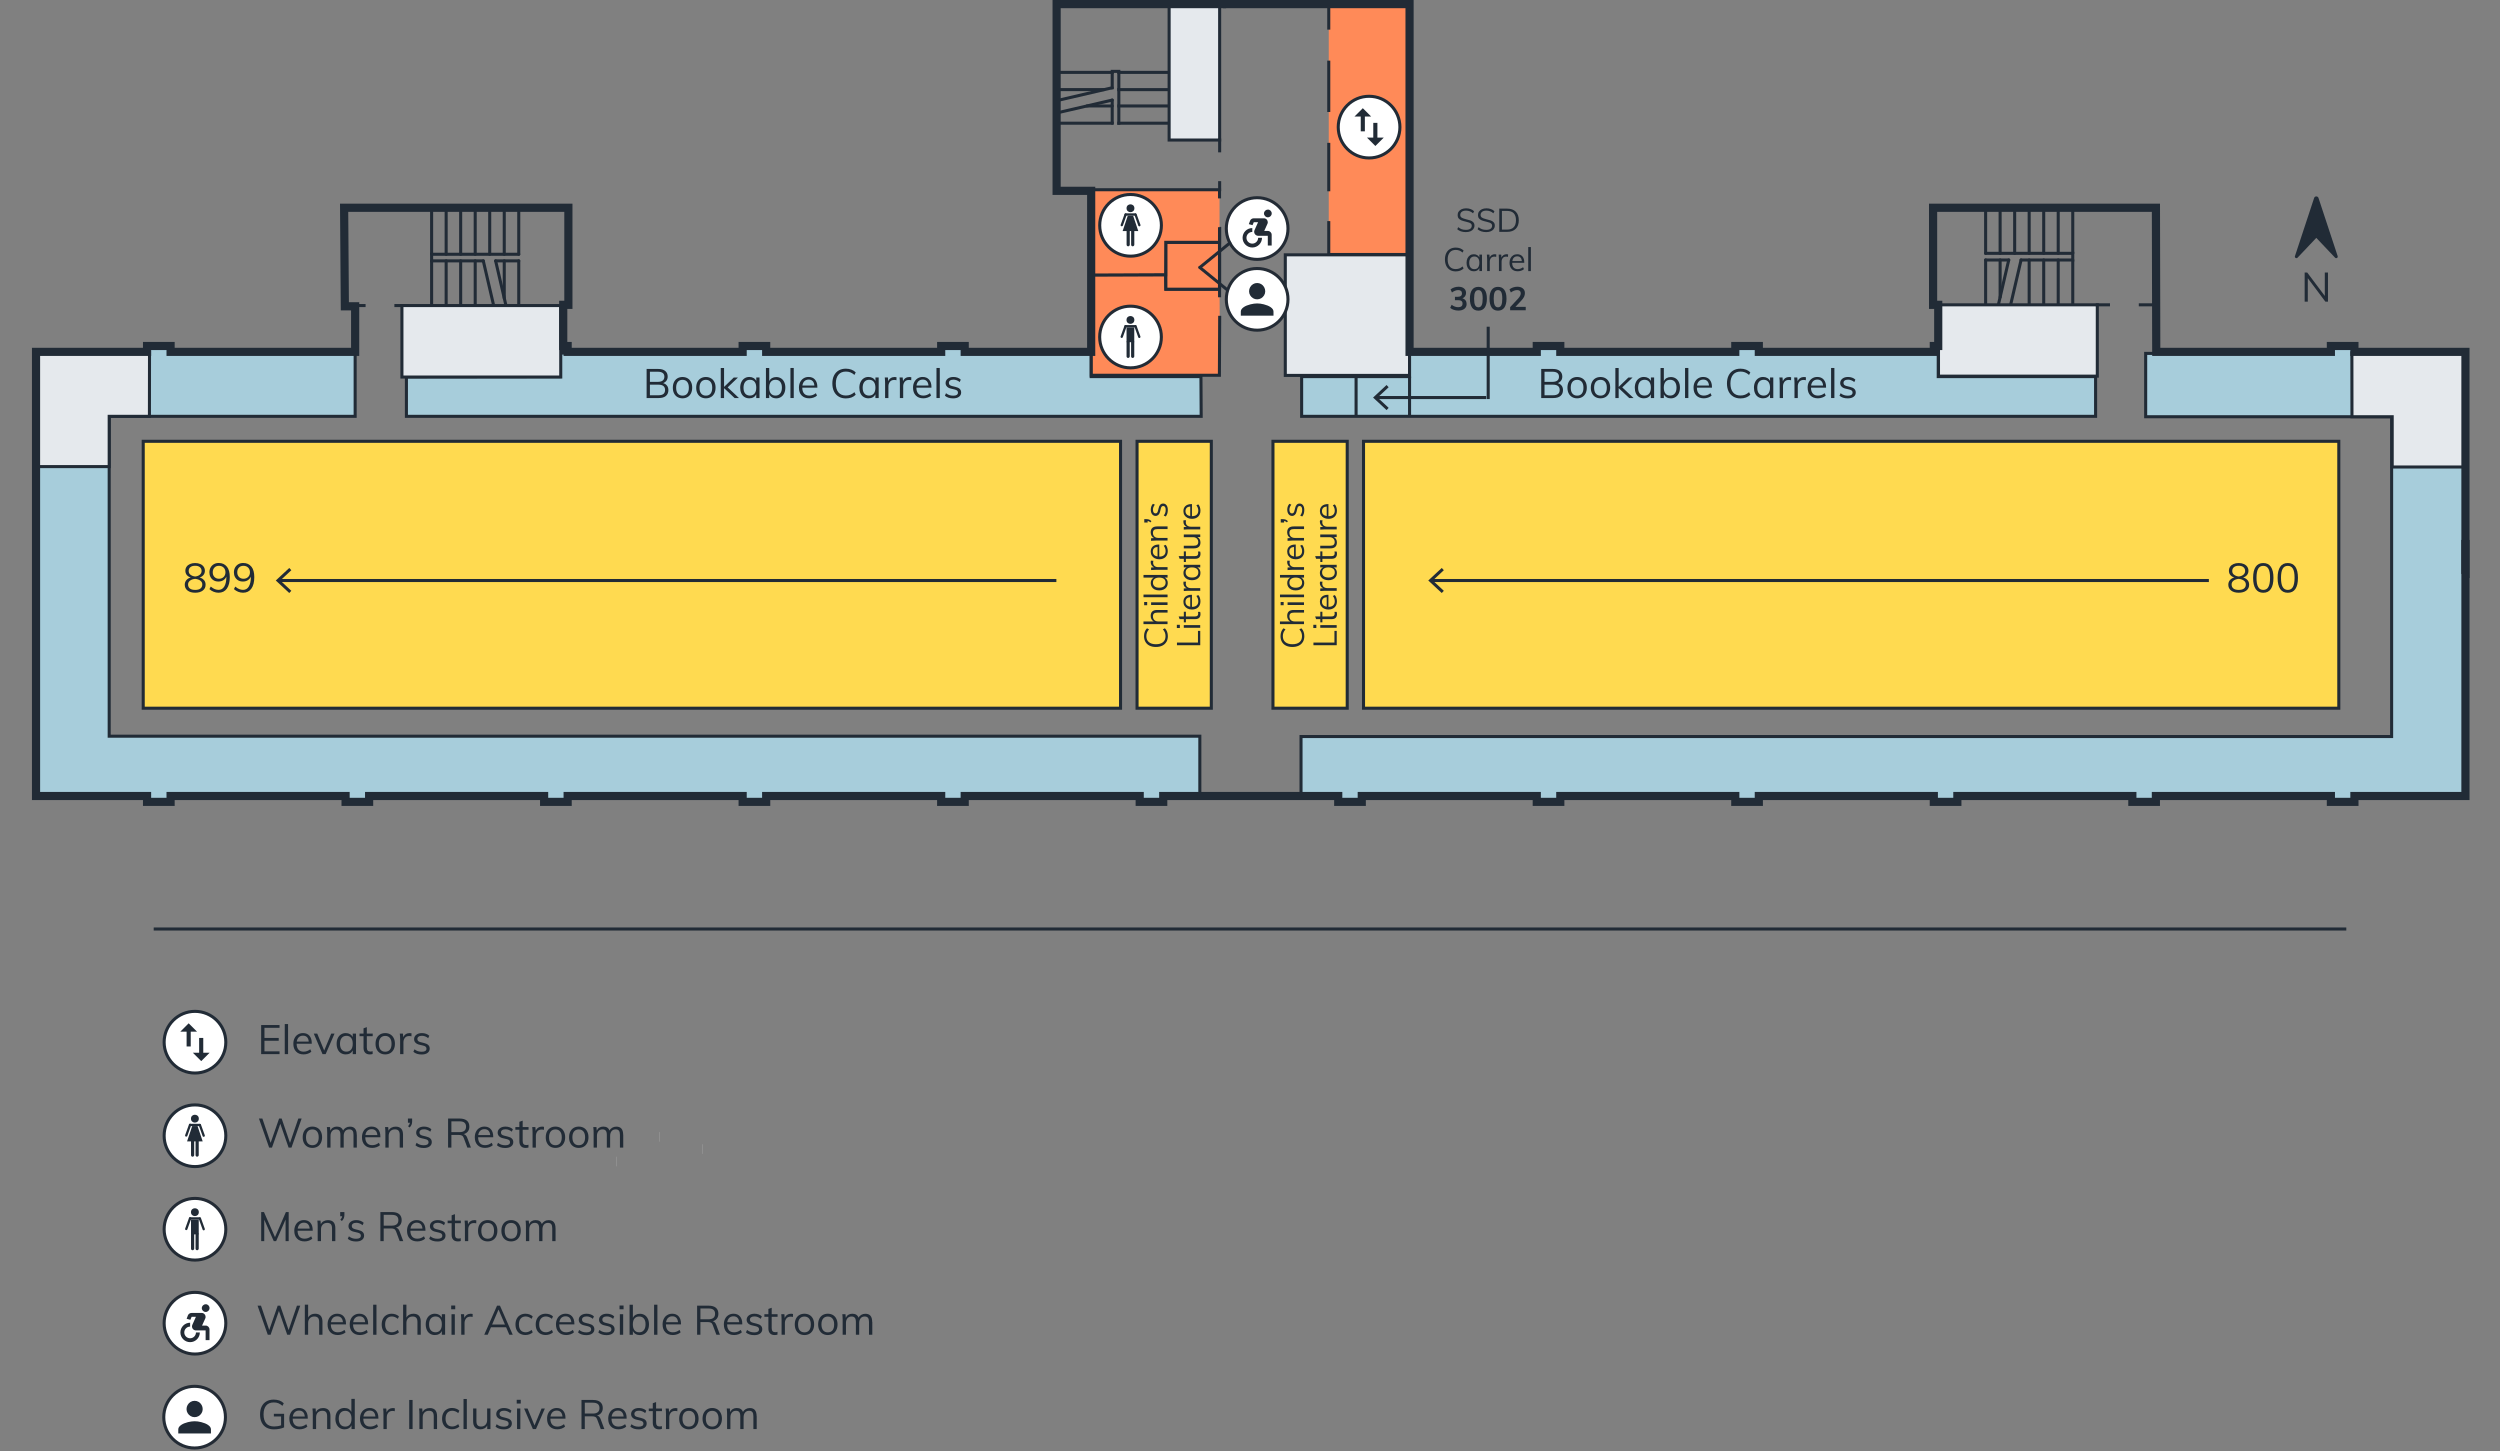 <?xml version="1.0" encoding="UTF-8"?>
<svg xmlns="http://www.w3.org/2000/svg" viewBox="0 0 612 355.26">
  <rect x="0" y="0" width="612" height="355.26" fill="#808080" stroke="none"/>
  <defs>
    <style>
      .cls-1, .cls-2, .cls-3 {
        fill: #fff;
      }

      .cls-4 {
        fill: #232b35;
      }

      .cls-5 {
        fill: #212b36;
      }

      .cls-6 {
        stroke-width: 2px;
      }

      .cls-6, .cls-7, .cls-8, .cls-9, .cls-10, .cls-3, .cls-11, .cls-12, .cls-13, .cls-14, .cls-15 {
        stroke: #212b36;
      }

      .cls-6, .cls-8, .cls-9, .cls-10, .cls-14 {
        fill: none;
      }

      .cls-7 {
        fill: #ffda50;
      }

      .cls-7, .cls-8, .cls-9, .cls-10, .cls-2, .cls-3, .cls-11, .cls-12, .cls-13, .cls-14, .cls-15 {
        stroke-width: .75px;
      }

      .cls-8, .cls-2, .cls-3 {
        stroke-miterlimit: 10;
      }

      .cls-9 {
        stroke-linecap: round;
      }

      .cls-2 {
        stroke: #232b35;
      }

      .cls-11 {
        fill: #e5e9ed;
      }

      .cls-11, .cls-12, .cls-13, .cls-14 {
        stroke-linecap: square;
      }

      .cls-12 {
        fill: #a7cddb;
      }

      .cls-13 {
        fill: #ff8a58;
      }
    </style>
  </defs>
  <g id="Rooms">
    <line class="cls-9" x1="258.5" y1="27.69" x2="272.27" y2="24.5"/>
    <line class="cls-9" x1="258.5" y1="24.68" x2="272.27" y2="21.48"/>
    <line class="cls-14" x1="286.9" y1="30.16" x2="273.89" y2="30.16"/>
    <line class="cls-14" x1="286.2" y1="25.94" x2="273.89" y2="25.94"/>
    <line class="cls-14" x1="286.2" y1="21.94" x2="273.89" y2="21.94"/>
    <line class="cls-14" x1="286.2" y1="17.72" x2="273.89" y2="17.72"/>
    <line class="cls-14" x1="272.27" y1="30.16" x2="258.5" y2="30.16"/>
    <line class="cls-14" x1="272.27" y1="17.72" x2="258.5" y2="17.72"/>
    <polyline class="cls-14" points="273.89 30.16 273.89 17.47 272.27 17.47 272.27 21.48"/>
    <line class="cls-9" x1="272.27" y1="24.5" x2="272.27" y2="30.16"/>
    <line class="cls-9" x1="488.55" y1="77.42" x2="491.74" y2="63.64"/>
    <line class="cls-9" x1="491.55" y1="77.42" x2="494.76" y2="63.64"/>
    <line class="cls-9" x1="486.08" y1="50.86" x2="486.08" y2="62.02"/>
    <line class="cls-9" x1="489.63" y1="63.64" x2="489.63" y2="72.74"/>
    <line class="cls-9" x1="489.63" y1="50.86" x2="489.63" y2="62.02"/>
    <line class="cls-9" x1="493.19" y1="50.86" x2="493.19" y2="62.02"/>
    <line class="cls-9" x1="496.74" y1="50.86" x2="496.74" y2="62.02"/>
    <line class="cls-9" x1="500.3" y1="50.86" x2="500.3" y2="62.02"/>
    <line class="cls-9" x1="503.85" y1="50.86" x2="503.85" y2="62.02"/>
    <line class="cls-9" x1="507.41" y1="50.86" x2="507.41" y2="62.02"/>
    <line class="cls-9" x1="486.08" y1="63.64" x2="486.08" y2="77.42"/>
    <line class="cls-9" x1="496.74" y1="63.64" x2="496.74" y2="77.42"/>
    <line class="cls-9" x1="500.3" y1="63.64" x2="500.3" y2="77.42"/>
    <line class="cls-9" x1="503.85" y1="63.64" x2="503.85" y2="77.42"/>
    <line class="cls-9" x1="507.41" y1="63.64" x2="507.41" y2="77.42"/>
    <polyline class="cls-9" points="486.08 62.02 507.41 62.02 507.41 63.64 494.76 63.64"/>
    <line class="cls-9" x1="491.74" y1="63.64" x2="486.08" y2="63.64"/>
    <line class="cls-9" x1="124.52" y1="77.64" x2="121.33" y2="63.86"/>
    <line class="cls-9" x1="121.51" y1="77.64" x2="118.31" y2="63.86"/>
    <line class="cls-9" x1="126.99" y1="51.08" x2="126.99" y2="62.24"/>
    <line class="cls-9" x1="123.44" y1="63.86" x2="123.44" y2="72.96"/>
    <line class="cls-9" x1="123.44" y1="51.08" x2="123.44" y2="62.24"/>
    <line class="cls-9" x1="119.88" y1="51.08" x2="119.88" y2="62.24"/>
    <line class="cls-9" x1="116.33" y1="51.08" x2="116.33" y2="62.24"/>
    <line class="cls-9" x1="112.77" y1="51.08" x2="112.77" y2="62.24"/>
    <line class="cls-9" x1="109.22" y1="51.08" x2="109.22" y2="62.24"/>
    <line class="cls-9" x1="105.66" y1="51.08" x2="105.66" y2="62.24"/>
    <line class="cls-9" x1="126.99" y1="63.86" x2="126.99" y2="77.64"/>
    <line class="cls-9" x1="116.33" y1="63.86" x2="116.33" y2="77.64"/>
    <line class="cls-9" x1="112.77" y1="63.86" x2="112.77" y2="77.64"/>
    <line class="cls-9" x1="109.22" y1="63.86" x2="109.22" y2="77.64"/>
    <line class="cls-9" x1="105.66" y1="63.86" x2="105.66" y2="77.64"/>
    <polyline class="cls-9" points="126.99 62.24 105.66 62.24 105.66 63.86 118.31 63.86"/>
    <line class="cls-9" x1="121.33" y1="63.86" x2="126.99" y2="63.86"/>
    <rect class="cls-11" x="286.2" y="1" width="12.37" height="33.28"/>
    <rect class="cls-11" x="314.64" y="62.38" width="30.42" height="29.52"/>
    <rect class="cls-11" x="474.54" y="74.62" width="38.88" height="17.46"/>
    <line class="cls-14" x1="298.57" y1="44.72" x2="298.57" y2="46.42"/>
    <line class="cls-14" x1="298.57" y1="34.28" x2="298.57" y2="36.92"/>
    <polyline class="cls-13" points="325.28 6.88 325.28 .92 345.02 .92 345.02 62.3 325.28 62.3 325.28 54.5"/>
    <line class="cls-11" x1="523.95" y1="74.62" x2="527.82" y2="74.62"/>
    <line class="cls-11" x1="513.42" y1="74.62" x2="516.15" y2="74.62"/>
    <line class="cls-11" x1="89.12" y1="74.8" x2="85.24" y2="74.8"/>
    <line class="cls-11" x1="99.65" y1="74.8" x2="96.92" y2="74.8"/>
    <line class="cls-14" x1="325.28" y1="27.04" x2="325.28" y2="15.22"/>
    <line class="cls-14" x1="325.28" y1="46.45" x2="325.28" y2="35.34"/>
    <line class="cls-13" x1="298.57" y1="55.91" x2="298.57" y2="70.25"/>
    <line class="cls-9" x1="272.27" y1="25.94" x2="266.09" y2="25.94"/>
    <line class="cls-9" x1="270.22" y1="21.94" x2="259.12" y2="21.94"/>
    <g>
      <circle class="cls-3" cx="335.15" cy="31.12" r="7.55"/>
      <path class="cls-5" d="M333.61,26.48l2.05,2.05h-1.54v3.62h-1.01v-3.62h-1.54l2.05-2.05Zm3.59,7.21h1.54l-2.05,2.05-2.05-2.05h1.54v-3.62h1.01v3.62Z"/>
    </g>
    <polygon class="cls-12" points="86.94 86.43 86.94 101.92 26.73 101.92 26.73 180.22 293.72 180.22 293.72 195.15 284.76 195.15 284.76 196.6 279 196.6 278.97 195.12 236.16 195.15 236.16 196.59 230.4 196.6 230.38 195.13 187.56 195.15 187.56 196.59 181.8 196.59 181.78 195.16 138.96 195.15 138.96 196.59 133.2 196.59 133.16 195.08 90.36 195.15 90.36 196.59 84.6 196.59 84.63 195.11 41.76 195.15 41.76 196.59 36 196.59 36 195.15 8.82 195.15 8.82 86.43 35.99 86.39 36 84.99 41.76 85 41.74 86.39 86.94 86.43"/>
    <polyline class="cls-12" points="293.99 92.19 294.05 101.92 99.49 101.92 99.49 92.24 136.87 92.19 136.87 84.99 137.95 84.99 137.95 86.43 181.8 86.43 181.8 84.99 187.56 84.99 187.56 86.43 230.45 86.43 230.45 84.99 236.16 84.99 236.16 86.43 267.12 86.43 267.12 92.19 293.99 92.19"/>
    <polygon class="cls-12" points="525.26 86.52 525.26 102.01 585.47 102.01 585.47 180.31 318.49 180.31 318.49 195.24 327.44 195.24 327.44 196.69 333.2 196.69 333.23 195.21 376.04 195.24 376.04 196.68 381.8 196.69 381.82 195.22 424.64 195.24 424.64 196.68 430.4 196.68 430.42 195.25 473.24 195.24 473.24 196.68 479 196.68 479.04 195.17 521.84 195.24 521.84 196.68 527.6 196.68 527.57 195.2 570.44 195.24 570.44 196.68 576.2 196.68 576.2 195.24 603.38 195.24 603.38 86.52 576.21 86.48 576.2 85.08 570.44 85.09 570.46 86.48 525.26 86.52"/>
    <polygon class="cls-12" points="319.39 92.19 345.06 92.19 345.06 86.46 376.18 86.44 376.2 84.99 381.96 84.99 381.96 86.43 424.74 86.49 424.8 85 430.56 85 430.56 86.43 473.39 86.5 473.4 84.99 474.48 84.99 474.48 92.2 513 92.2 513 101.92 318.64 101.92 318.64 92.2 319.39 92.19"/>
    <rect class="cls-7" x="35.06" y="108.03" width="239.25" height="65.34"/>
    <rect class="cls-7" x="333.79" y="108.03" width="238.75" height="65.34"/>
    <g>
      <path class="cls-5" d="M550.21,142.02c.26,.31,.38,.68,.38,1.12,0,.61-.23,1.08-.69,1.43s-1.08,.53-1.86,.53-1.4-.18-1.86-.53-.69-.83-.69-1.43c0-.43,.13-.81,.39-1.12,.26-.31,.62-.53,1.08-.65-.43-.13-.75-.33-.98-.62s-.34-.63-.34-1.02,.1-.71,.3-1,.48-.5,.84-.66,.78-.24,1.25-.24,.88,.08,1.25,.24,.64,.38,.84,.66,.3,.61,.3,1-.11,.73-.34,1.02c-.23,.29-.55,.5-.96,.62,.47,.13,.83,.34,1.08,.66Zm-.88,2.05c.3-.23,.45-.56,.45-.99,0-.39-.16-.71-.48-.94-.32-.24-.74-.38-1.26-.44-.53,.05-.95,.2-1.26,.44-.32,.24-.48,.55-.48,.94,0,.43,.15,.76,.45,.99s.73,.34,1.29,.34,.99-.11,1.29-.34Zm-2.43-3.38c.28,.24,.66,.38,1.14,.44,.48-.05,.86-.2,1.14-.44,.28-.24,.43-.54,.43-.92s-.14-.7-.42-.93c-.28-.23-.66-.34-1.16-.34s-.88,.11-1.16,.34-.42,.54-.42,.93,.14,.69,.43,.92Z"/>
      <path class="cls-5" d="M552.19,144.18c-.42-.62-.63-1.52-.63-2.71s.21-2.1,.63-2.72c.42-.62,1.04-.92,1.86-.92s1.43,.31,1.86,.92c.42,.62,.63,1.52,.63,2.71s-.21,2.1-.63,2.72c-.42,.62-1.04,.93-1.86,.93s-1.43-.31-1.86-.92Zm3.11-.49c.27-.48,.41-1.23,.41-2.24s-.13-1.75-.4-2.22-.69-.71-1.26-.71-.99,.24-1.25,.71c-.27,.47-.41,1.21-.41,2.22s.13,1.75,.41,2.24c.27,.48,.69,.72,1.25,.72s.99-.24,1.25-.72Z"/>
      <path class="cls-5" d="M558.19,144.18c-.42-.62-.63-1.52-.63-2.71s.21-2.1,.63-2.72c.42-.62,1.04-.92,1.86-.92s1.43,.31,1.86,.92c.42,.62,.63,1.52,.63,2.71s-.21,2.1-.63,2.72c-.42,.62-1.04,.93-1.86,.93s-1.43-.31-1.86-.92Zm3.11-.49c.27-.48,.41-1.23,.41-2.24s-.13-1.75-.4-2.22-.69-.71-1.26-.71-.99,.24-1.25,.71c-.27,.47-.41,1.21-.41,2.22s.13,1.75,.41,2.24c.27,.48,.69,.72,1.25,.72s.99-.24,1.25-.72Z"/>
    </g>
    <g>
      <path class="cls-5" d="M49.95,142.02c.26,.31,.38,.68,.38,1.12,0,.61-.23,1.08-.69,1.43s-1.08,.53-1.86,.53-1.4-.18-1.86-.53-.69-.83-.69-1.43c0-.43,.13-.81,.39-1.12,.26-.31,.62-.53,1.08-.65-.43-.13-.75-.33-.98-.62s-.34-.63-.34-1.02,.1-.71,.3-1,.48-.5,.84-.66,.78-.24,1.25-.24,.88,.08,1.25,.24,.64,.38,.84,.66,.3,.61,.3,1-.11,.73-.34,1.02c-.23,.29-.55,.5-.96,.62,.47,.13,.83,.34,1.08,.66Zm-.88,2.05c.3-.23,.45-.56,.45-.99,0-.39-.16-.71-.48-.94-.32-.24-.74-.38-1.26-.44-.53,.05-.95,.2-1.26,.44-.32,.24-.48,.55-.48,.94,0,.43,.15,.76,.45,.99s.73,.34,1.29,.34,.99-.11,1.29-.34Zm-2.43-3.38c.28,.24,.66,.38,1.14,.44,.48-.05,.86-.2,1.14-.44,.28-.24,.43-.54,.43-.92s-.14-.7-.42-.93c-.28-.23-.66-.34-1.16-.34s-.88,.11-1.16,.34-.42,.54-.42,.93,.14,.69,.43,.92Z"/>
      <path class="cls-5" d="M55.55,138.72c.47,.6,.7,1.45,.7,2.56,0,1.21-.24,2.15-.72,2.82s-1.16,1-2.03,1c-.41,0-.8-.08-1.19-.23-.39-.15-.74-.37-1.04-.65l.32-.63c.34,.29,.66,.5,.97,.62s.62,.19,.93,.19c.61,0,1.09-.27,1.42-.82s.5-1.31,.5-2.3v-.13c-.15,.37-.4,.67-.75,.89s-.74,.32-1.19,.32-.82-.09-1.15-.28c-.33-.19-.59-.46-.78-.8-.19-.34-.28-.73-.28-1.17s.1-.83,.29-1.18c.2-.35,.47-.62,.81-.82,.35-.2,.74-.29,1.18-.29,.86,0,1.52,.3,1.99,.9Zm-.8,2.52c.29-.29,.44-.67,.44-1.14s-.15-.86-.44-1.15-.68-.44-1.15-.44-.82,.14-1.1,.43c-.28,.29-.42,.67-.42,1.16s.14,.85,.42,1.14c.28,.29,.65,.44,1.11,.44s.85-.15,1.14-.44Z"/>
      <path class="cls-5" d="M61.55,138.72c.47,.6,.7,1.45,.7,2.56,0,1.21-.24,2.15-.72,2.82s-1.16,1-2.03,1c-.41,0-.8-.08-1.19-.23-.39-.15-.74-.37-1.04-.65l.32-.63c.34,.29,.66,.5,.97,.62s.62,.19,.93,.19c.61,0,1.09-.27,1.42-.82s.5-1.31,.5-2.3v-.13c-.15,.37-.4,.67-.75,.89s-.74,.32-1.19,.32-.82-.09-1.15-.28c-.33-.19-.59-.46-.78-.8-.19-.34-.28-.73-.28-1.17s.1-.83,.29-1.18c.2-.35,.47-.62,.81-.82,.35-.2,.74-.29,1.18-.29,.86,0,1.52,.3,1.99,.9Zm-.8,2.52c.29-.29,.44-.67,.44-1.14s-.15-.86-.44-1.15-.68-.44-1.15-.44-.82,.14-1.1,.43c-.28,.29-.42,.67-.42,1.16s.14,.85,.42,1.14c.28,.29,.65,.44,1.11,.44s.85-.15,1.14-.44Z"/>
    </g>
    <g>
      <line class="cls-8" x1="258.6" y1="142.11" x2="68.33" y2="142.11"/>
      <polygon class="cls-5" points="70.81 139.04 71.32 139.59 68.61 142.11 71.32 144.63 70.81 145.17 67.51 142.11 70.81 139.04"/>
    </g>
    <g>
      <line class="cls-8" x1="540.73" y1="142.11" x2="350.45" y2="142.11"/>
      <polygon class="cls-5" points="352.94 139.04 353.45 139.59 350.74 142.11 353.45 144.63 352.94 145.17 349.64 142.11 352.94 139.04"/>
    </g>
    <g>
      <path class="cls-5" d="M163.28,94.4c.23,.3,.34,.67,.34,1.1,0,.62-.21,1.1-.62,1.44s-1,.5-1.75,.5h-2.96v-7.12h2.86c.73,0,1.29,.16,1.69,.49s.61,.78,.61,1.38c0,.38-.1,.71-.29,.98-.2,.28-.47,.48-.83,.62,.41,.11,.72,.32,.95,.62Zm-4.18-.92h1.92c.53,0,.94-.11,1.21-.32,.27-.21,.41-.53,.41-.94,0-.81-.54-1.22-1.62-1.22h-1.92v2.48Zm3.31,2.96c.26-.21,.4-.53,.4-.96,0-.87-.54-1.31-1.63-1.31h-2.08v2.59h2.08c.56,0,.97-.11,1.24-.32Z"/>
      <path class="cls-5" d="M165.83,97.19c-.36-.21-.64-.52-.83-.91-.2-.39-.29-.85-.29-1.38s.1-.99,.29-1.38c.2-.39,.47-.7,.83-.91,.36-.21,.78-.32,1.25-.32s.89,.11,1.25,.32c.36,.21,.64,.52,.83,.91,.2,.39,.29,.85,.29,1.38s-.1,.99-.29,1.38c-.2,.39-.48,.7-.83,.91-.36,.21-.78,.32-1.25,.32s-.89-.11-1.25-.32Zm2.4-.84c.27-.33,.4-.81,.4-1.45s-.14-1.09-.41-1.42-.65-.5-1.14-.5-.88,.17-1.15,.5-.41,.81-.41,1.42,.13,1.12,.41,1.45c.27,.33,.66,.5,1.16,.5s.88-.17,1.15-.5Z"/>
      <path class="cls-5" d="M171.55,97.19c-.36-.21-.64-.52-.83-.91-.2-.39-.29-.85-.29-1.38s.1-.99,.29-1.38c.2-.39,.47-.7,.83-.91,.36-.21,.78-.32,1.25-.32s.89,.11,1.25,.32c.36,.21,.64,.52,.83,.91,.2,.39,.29,.85,.29,1.38s-.1,.99-.29,1.38c-.2,.39-.48,.7-.83,.91-.36,.21-.78,.32-1.25,.32s-.89-.11-1.25-.32Zm2.4-.84c.27-.33,.4-.81,.4-1.45s-.14-1.09-.41-1.42-.65-.5-1.14-.5-.88,.17-1.15,.5-.41,.81-.41,1.42,.13,1.12,.41,1.45c.27,.33,.66,.5,1.16,.5s.88-.17,1.15-.5Z"/>
      <path class="cls-5" d="M179.83,97.44l-2.58-2.42v2.42h-.81v-7.36h.81v4.64l2.37-2.3h1.03l-2.52,2.41,2.76,2.61h-1.06Z"/>
      <path class="cls-5" d="M185.93,92.41v5.03h-.8v-.91c-.15,.31-.37,.55-.67,.73-.3,.17-.64,.25-1.04,.25-.45,0-.84-.11-1.17-.32-.34-.21-.6-.51-.78-.91-.18-.39-.27-.84-.27-1.36s.09-.98,.28-1.38c.19-.4,.45-.71,.79-.93,.34-.22,.72-.33,1.17-.33,.39,0,.74,.09,1.03,.26,.29,.17,.52,.42,.67,.73v-.87h.8Zm-1.2,3.92c.27-.34,.4-.81,.4-1.43s-.13-1.1-.4-1.43c-.27-.33-.65-.5-1.14-.5s-.88,.17-1.16,.51c-.28,.34-.42,.82-.42,1.44s.14,1.09,.41,1.42c.27,.33,.66,.5,1.16,.5s.87-.17,1.14-.51Z"/>
      <path class="cls-5" d="M191.18,92.61c.34,.21,.6,.51,.79,.91,.19,.39,.28,.84,.28,1.37s-.09,.98-.28,1.38c-.19,.4-.45,.7-.79,.92-.34,.22-.73,.33-1.17,.33-.39,0-.74-.09-1.03-.26-.29-.17-.52-.42-.67-.74v.93h-.81v-7.36h.81v3.22c.15-.33,.37-.58,.67-.75,.3-.17,.64-.26,1.04-.26,.44,0,.83,.11,1.17,.32Zm-.18,3.71c.27-.34,.41-.83,.41-1.44s-.14-1.08-.41-1.41c-.27-.33-.65-.5-1.15-.5s-.88,.17-1.15,.5c-.27,.33-.4,.81-.4,1.43s.13,1.1,.4,1.43c.27,.34,.65,.51,1.15,.51s.87-.17,1.14-.52Z"/>
      <path class="cls-5" d="M193.5,90.08h.81v7.36h-.81v-7.36Z"/>
      <path class="cls-5" d="M200.09,94.9h-3.69c0,.64,.16,1.12,.45,1.45,.29,.33,.71,.49,1.26,.49,.59,0,1.13-.2,1.62-.59l.27,.59c-.22,.21-.5,.37-.85,.49-.34,.12-.69,.18-1.05,.18-.79,0-1.4-.23-1.85-.7-.45-.46-.67-1.1-.67-1.91,0-.51,.1-.97,.3-1.36,.2-.4,.48-.71,.84-.93,.36-.22,.77-.33,1.23-.33,.67,0,1.19,.22,1.57,.66s.57,1.04,.57,1.8v.15Zm-3.16-1.6c-.26,.25-.43,.61-.5,1.07h2.93c-.04-.47-.18-.83-.42-1.08-.24-.25-.56-.37-.98-.37s-.76,.13-1.03,.38Z"/>
      <path class="cls-5" d="M205.31,97.08c-.5-.29-.88-.71-1.15-1.26s-.4-1.2-.4-1.95,.13-1.39,.4-1.93,.65-.96,1.15-1.25c.5-.29,1.08-.44,1.75-.44,.49,0,.95,.08,1.36,.23,.41,.15,.76,.38,1.06,.67l-.31,.63c-.34-.29-.67-.5-1-.63s-.7-.19-1.1-.19c-.78,0-1.38,.25-1.81,.76-.43,.51-.65,1.23-.65,2.16s.21,1.67,.64,2.18c.43,.51,1.03,.76,1.82,.76,.4,0,.77-.06,1.1-.19,.33-.13,.67-.34,1-.63l.31,.63c-.3,.3-.66,.53-1.06,.68-.41,.15-.86,.22-1.36,.22-.67,0-1.26-.15-1.75-.44Z"/>
      <path class="cls-5" d="M215.1,92.41v5.03h-.8v-.91c-.15,.31-.37,.55-.67,.73-.3,.17-.64,.25-1.04,.25-.45,0-.84-.11-1.17-.32-.34-.21-.6-.51-.78-.91-.18-.39-.27-.84-.27-1.36s.09-.98,.28-1.38c.19-.4,.45-.71,.79-.93,.34-.22,.72-.33,1.17-.33,.39,0,.74,.09,1.03,.26,.29,.17,.52,.42,.67,.73v-.87h.8Zm-1.2,3.92c.27-.34,.4-.81,.4-1.43s-.13-1.1-.4-1.43c-.27-.33-.65-.5-1.14-.5s-.88,.17-1.16,.51c-.28,.34-.42,.82-.42,1.44s.14,1.09,.41,1.42c.27,.33,.66,.5,1.16,.5s.87-.17,1.14-.51Z"/>
      <path class="cls-5" d="M219.47,92.35l-.02,.74c-.15-.05-.33-.08-.53-.08-.49,0-.85,.15-1.08,.46-.24,.3-.36,.67-.36,1.1v2.87h-.81v-3.62c0-.52-.03-.99-.08-1.41h.77l.08,.93c.13-.34,.33-.6,.61-.78s.6-.27,.96-.27c.17,0,.32,.02,.46,.06Z"/>
      <path class="cls-5" d="M223.09,92.35l-.02,.74c-.15-.05-.33-.08-.53-.08-.49,0-.85,.15-1.08,.46-.24,.3-.36,.67-.36,1.1v2.87h-.81v-3.62c0-.52-.03-.99-.08-1.41h.77l.08,.93c.13-.34,.33-.6,.61-.78s.6-.27,.96-.27c.17,0,.32,.02,.46,.06Z"/>
      <path class="cls-5" d="M228.02,94.9h-3.69c0,.64,.16,1.12,.45,1.45,.29,.33,.71,.49,1.26,.49,.59,0,1.13-.2,1.62-.59l.27,.59c-.22,.21-.5,.37-.85,.49-.34,.12-.69,.18-1.05,.18-.79,0-1.4-.23-1.85-.7-.45-.46-.67-1.1-.67-1.91,0-.51,.1-.97,.3-1.36,.2-.4,.48-.71,.84-.93,.36-.22,.77-.33,1.23-.33,.67,0,1.19,.22,1.57,.66s.57,1.04,.57,1.8v.15Zm-3.16-1.6c-.26,.25-.43,.61-.5,1.07h2.93c-.04-.47-.18-.83-.42-1.08-.24-.25-.56-.37-.98-.37s-.76,.13-1.03,.38Z"/>
      <path class="cls-5" d="M229.25,90.08h.81v7.36h-.81v-7.36Z"/>
      <path class="cls-5" d="M231.31,96.86l.27-.6c.27,.21,.55,.37,.83,.46,.28,.09,.59,.14,.94,.14,.38,0,.67-.06,.87-.2,.2-.13,.29-.32,.29-.56,0-.2-.07-.36-.2-.48-.13-.12-.35-.21-.66-.28l-.85-.2c-.42-.09-.75-.26-.97-.5-.23-.24-.35-.53-.35-.86,0-.44,.18-.8,.53-1.08,.35-.28,.82-.42,1.4-.42,.35,0,.69,.06,1,.17,.31,.11,.58,.28,.79,.49l-.27,.59c-.47-.39-.98-.59-1.52-.59-.36,0-.64,.07-.83,.21-.2,.14-.29,.33-.29,.58,0,.21,.06,.37,.18,.49s.32,.21,.59,.28l.85,.21c.47,.11,.81,.27,1.04,.5,.23,.22,.34,.52,.34,.88,0,.43-.18,.78-.53,1.04-.35,.26-.83,.39-1.44,.39-.85,0-1.52-.22-2.01-.65Z"/>
    </g>
    <g>
      <path class="cls-5" d="M382.28,94.4c.23,.3,.34,.67,.34,1.1,0,.62-.21,1.1-.62,1.44s-1,.5-1.75,.5h-2.96v-7.12h2.86c.73,0,1.29,.16,1.69,.49s.61,.78,.61,1.38c0,.38-.1,.71-.29,.98-.2,.28-.47,.48-.83,.62,.41,.11,.72,.32,.95,.62Zm-4.18-.92h1.92c.53,0,.94-.11,1.21-.32,.27-.21,.41-.53,.41-.94,0-.81-.54-1.22-1.62-1.22h-1.92v2.48Zm3.31,2.96c.26-.21,.4-.53,.4-.96,0-.87-.54-1.31-1.63-1.31h-2.08v2.59h2.08c.56,0,.97-.11,1.24-.32Z"/>
      <path class="cls-5" d="M384.83,97.19c-.36-.21-.64-.52-.83-.91-.2-.39-.29-.85-.29-1.38s.1-.99,.29-1.38c.2-.39,.47-.7,.83-.91,.36-.21,.78-.32,1.25-.32s.89,.11,1.25,.32c.36,.21,.64,.52,.83,.91,.2,.39,.29,.85,.29,1.38s-.1,.99-.29,1.38c-.2,.39-.48,.7-.83,.91-.36,.21-.78,.32-1.25,.32s-.89-.11-1.25-.32Zm2.4-.84c.27-.33,.4-.81,.4-1.45s-.14-1.09-.41-1.42-.65-.5-1.14-.5-.88,.17-1.15,.5-.41,.81-.41,1.42,.13,1.12,.41,1.45c.27,.33,.66,.5,1.16,.5s.88-.17,1.15-.5Z"/>
      <path class="cls-5" d="M390.55,97.19c-.36-.21-.64-.52-.83-.91-.2-.39-.29-.85-.29-1.38s.1-.99,.29-1.38c.2-.39,.47-.7,.83-.91,.36-.21,.78-.32,1.25-.32s.89,.11,1.25,.32c.36,.21,.64,.52,.83,.91,.2,.39,.29,.85,.29,1.38s-.1,.99-.29,1.38c-.2,.39-.48,.7-.83,.91-.36,.21-.78,.32-1.25,.32s-.89-.11-1.25-.32Zm2.4-.84c.27-.33,.4-.81,.4-1.45s-.14-1.09-.41-1.42-.65-.5-1.14-.5-.88,.17-1.15,.5-.41,.81-.41,1.42,.13,1.12,.41,1.45c.27,.33,.66,.5,1.16,.5s.88-.17,1.15-.5Z"/>
      <path class="cls-5" d="M398.83,97.44l-2.58-2.42v2.42h-.81v-7.36h.81v4.64l2.37-2.3h1.03l-2.52,2.41,2.76,2.61h-1.06Z"/>
      <path class="cls-5" d="M404.93,92.41v5.03h-.8v-.91c-.15,.31-.37,.55-.67,.73-.3,.17-.64,.25-1.04,.25-.45,0-.84-.11-1.17-.32-.34-.21-.6-.51-.78-.91-.18-.39-.27-.84-.27-1.36s.09-.98,.28-1.38c.19-.4,.45-.71,.79-.93,.34-.22,.72-.33,1.17-.33,.39,0,.74,.09,1.03,.26,.29,.17,.52,.42,.67,.73v-.87h.8Zm-1.2,3.92c.27-.34,.4-.81,.4-1.43s-.13-1.1-.4-1.43c-.27-.33-.65-.5-1.14-.5s-.88,.17-1.16,.51c-.28,.34-.42,.82-.42,1.44s.14,1.09,.41,1.42c.27,.33,.66,.5,1.16,.5s.87-.17,1.14-.51Z"/>
      <path class="cls-5" d="M410.18,92.61c.34,.21,.6,.51,.79,.91,.19,.39,.28,.84,.28,1.37s-.09,.98-.28,1.38c-.19,.4-.45,.7-.79,.92-.34,.22-.73,.33-1.17,.33-.39,0-.74-.09-1.03-.26-.29-.17-.52-.42-.67-.74v.93h-.81v-7.36h.81v3.22c.15-.33,.37-.58,.67-.75,.3-.17,.64-.26,1.04-.26,.44,0,.83,.11,1.17,.32Zm-.18,3.71c.27-.34,.41-.83,.41-1.44s-.14-1.08-.41-1.41c-.27-.33-.65-.5-1.15-.5s-.88,.17-1.15,.5c-.27,.33-.4,.81-.4,1.43s.13,1.1,.4,1.43c.27,.34,.65,.51,1.15,.51s.87-.17,1.14-.52Z"/>
      <path class="cls-5" d="M412.5,90.08h.81v7.36h-.81v-7.36Z"/>
      <path class="cls-5" d="M419.09,94.9h-3.69c0,.64,.16,1.12,.45,1.45,.29,.33,.71,.49,1.26,.49,.59,0,1.13-.2,1.62-.59l.27,.59c-.22,.21-.5,.37-.85,.49-.34,.12-.69,.18-1.05,.18-.79,0-1.4-.23-1.85-.7-.45-.46-.67-1.1-.67-1.91,0-.51,.1-.97,.3-1.36,.2-.4,.48-.71,.84-.93,.36-.22,.77-.33,1.23-.33,.67,0,1.19,.22,1.57,.66s.57,1.04,.57,1.8v.15Zm-3.16-1.6c-.26,.25-.43,.61-.5,1.07h2.93c-.04-.47-.18-.83-.42-1.08-.24-.25-.56-.37-.98-.37s-.76,.13-1.03,.38Z"/>
      <path class="cls-5" d="M424.31,97.08c-.5-.29-.88-.71-1.15-1.26s-.4-1.2-.4-1.95,.13-1.39,.4-1.93,.65-.96,1.15-1.25c.5-.29,1.08-.44,1.75-.44,.49,0,.95,.08,1.36,.23,.41,.15,.76,.38,1.06,.67l-.31,.63c-.34-.29-.67-.5-1-.63s-.7-.19-1.1-.19c-.78,0-1.38,.25-1.81,.76-.43,.51-.65,1.23-.65,2.16s.21,1.67,.64,2.18c.43,.51,1.03,.76,1.82,.76,.4,0,.77-.06,1.1-.19,.33-.13,.67-.34,1-.63l.31,.63c-.3,.3-.66,.53-1.06,.68-.41,.15-.86,.22-1.36,.22-.67,0-1.26-.15-1.75-.44Z"/>
      <path class="cls-5" d="M434.1,92.41v5.03h-.8v-.91c-.15,.31-.37,.55-.67,.73-.3,.17-.64,.25-1.04,.25-.45,0-.84-.11-1.17-.32-.34-.21-.6-.51-.78-.91-.18-.39-.27-.84-.27-1.36s.09-.98,.28-1.38c.19-.4,.45-.71,.79-.93,.34-.22,.72-.33,1.17-.33,.39,0,.74,.09,1.03,.26,.29,.17,.52,.42,.67,.73v-.87h.8Zm-1.2,3.92c.27-.34,.4-.81,.4-1.43s-.13-1.1-.4-1.43c-.27-.33-.65-.5-1.14-.5s-.88,.17-1.16,.51c-.28,.34-.42,.82-.42,1.44s.14,1.09,.41,1.42c.27,.33,.66,.5,1.16,.5s.87-.17,1.14-.51Z"/>
      <path class="cls-5" d="M438.47,92.35l-.02,.74c-.15-.05-.33-.08-.53-.08-.49,0-.85,.15-1.08,.46-.24,.3-.36,.67-.36,1.1v2.87h-.81v-3.62c0-.52-.03-.99-.08-1.41h.77l.08,.93c.13-.34,.33-.6,.61-.78s.6-.27,.96-.27c.17,0,.32,.02,.46,.06Z"/>
      <path class="cls-5" d="M442.09,92.35l-.02,.74c-.15-.05-.33-.08-.53-.08-.49,0-.85,.15-1.08,.46-.24,.3-.36,.67-.36,1.1v2.87h-.81v-3.62c0-.52-.03-.99-.08-1.41h.77l.08,.93c.13-.34,.33-.6,.61-.78s.6-.27,.96-.27c.17,0,.32,.02,.46,.06Z"/>
      <path class="cls-5" d="M447.02,94.9h-3.69c0,.64,.16,1.12,.45,1.45,.29,.33,.71,.49,1.26,.49,.59,0,1.13-.2,1.62-.59l.27,.59c-.22,.21-.5,.37-.85,.49-.34,.12-.69,.18-1.05,.18-.79,0-1.4-.23-1.85-.7-.45-.46-.67-1.1-.67-1.91,0-.51,.1-.97,.3-1.36,.2-.4,.48-.71,.84-.93,.36-.22,.77-.33,1.23-.33,.67,0,1.19,.22,1.57,.66s.57,1.04,.57,1.8v.15Zm-3.16-1.6c-.26,.25-.43,.61-.5,1.07h2.93c-.04-.47-.18-.83-.42-1.08-.24-.25-.56-.37-.98-.37s-.76,.13-1.03,.38Z"/>
      <path class="cls-5" d="M448.25,90.08h.81v7.36h-.81v-7.36Z"/>
      <path class="cls-5" d="M450.31,96.86l.27-.6c.27,.21,.55,.37,.83,.46,.28,.09,.59,.14,.94,.14,.38,0,.67-.06,.87-.2,.2-.13,.29-.32,.29-.56,0-.2-.07-.36-.2-.48-.13-.12-.35-.21-.66-.28l-.85-.2c-.42-.09-.75-.26-.97-.5-.23-.24-.35-.53-.35-.86,0-.44,.18-.8,.53-1.08,.35-.28,.82-.42,1.4-.42,.35,0,.69,.06,1,.17,.31,.11,.58,.28,.79,.49l-.27,.59c-.47-.39-.98-.59-1.52-.59-.36,0-.64,.07-.83,.21-.2,.14-.29,.33-.29,.58,0,.21,.06,.37,.18,.49s.32,.21,.59,.28l.85,.21c.47,.11,.81,.27,1.04,.5,.23,.22,.34,.52,.34,.88,0,.43-.18,.78-.53,1.04-.35,.26-.83,.39-1.44,.39-.85,0-1.52-.22-2.01-.65Z"/>
    </g>
    <rect class="cls-11" x="98.39" y="74.8" width="38.88" height="17.5"/>
    <polyline class="cls-13" points="298.58 77.68 298.51 91.86 267.15 91.87 267.15 67.25 285.34 67.25 285.41 70.79 298.55 70.79 298.55 72.4"/>
    <polygon class="cls-13" points="298.53 61.72 298.53 59.32 285.37 59.32 285.41 70.79 298.53 70.79 298.53 61.72"/>
    <polyline class="cls-13" points="298.54 56 298.54 59.32 285.38 59.32 285.35 67.25 267.15 67.33 267.15 46.44 298.54 46.44 298.54 48.2"/>
    <rect class="cls-7" x="311.62" y="108.03" width="18.18" height="65.34"/>
    <rect class="cls-7" x="278.35" y="108.03" width="18.18" height="65.34"/>
    <g>
      <path class="cls-5" d="M285.53,157.14c-.23,.4-.57,.7-1.01,.92-.44,.21-.96,.32-1.56,.32s-1.11-.11-1.55-.32c-.43-.21-.77-.52-1-.92-.23-.4-.35-.87-.35-1.4,0-.39,.06-.76,.18-1.08s.3-.61,.54-.85l.5,.25c-.23,.27-.4,.54-.5,.8-.1,.26-.15,.56-.15,.88,0,.62,.2,1.11,.61,1.45,.41,.34,.98,.52,1.73,.52s1.33-.17,1.74-.51c.41-.34,.61-.83,.61-1.46,0-.32-.05-.61-.15-.88-.1-.26-.27-.53-.5-.8l.5-.25c.24,.24,.42,.52,.54,.85s.18,.69,.18,1.08c0,.54-.12,1.01-.35,1.4Z"/>
      <path class="cls-5" d="M283.29,149.32h2.53v.65h-2.5c-.37,0-.65,.07-.82,.22-.17,.15-.26,.38-.26,.7,0,.37,.12,.67,.34,.9,.23,.22,.54,.34,.93,.34h2.3v.65h-5.89v-.65h2.52c-.25-.13-.43-.31-.56-.55s-.19-.51-.19-.81c0-.97,.53-1.45,1.59-1.45Z"/>
      <path class="cls-5" d="M280.09,147.37h.74v.79h-.74v-.79Zm1.7,.73v-.65h4.02v.65h-4.02Z"/>
      <path class="cls-5" d="M279.93,146.2v-.65h5.89v.65h-5.89Z"/>
      <path class="cls-5" d="M279.93,140.75h5.89v.64h-.73c.25,.12,.44,.29,.58,.53,.14,.24,.2,.51,.2,.83,0,.35-.09,.66-.26,.93-.18,.27-.42,.48-.74,.63-.32,.15-.68,.22-1.1,.22s-.78-.07-1.09-.22c-.31-.15-.55-.36-.72-.63-.17-.27-.26-.58-.26-.94,0-.31,.07-.59,.2-.82,.14-.23,.33-.41,.57-.53h-2.54v-.65Zm5,.96c-.27-.21-.65-.32-1.15-.32s-.87,.11-1.14,.32c-.27,.21-.4,.52-.4,.91s.13,.7,.4,.92c.27,.22,.64,.33,1.13,.33s.88-.11,1.16-.33c.27-.22,.41-.53,.41-.92s-.13-.7-.4-.91Z"/>
      <path class="cls-5" d="M281.75,137.25l.59,.02c-.04,.12-.06,.26-.06,.42,0,.39,.12,.68,.36,.87,.24,.19,.54,.28,.88,.28h2.3v.65h-2.9c-.42,0-.79,.02-1.13,.06v-.62l.74-.06c-.27-.1-.48-.26-.62-.49-.14-.22-.22-.48-.22-.77,0-.13,.02-.26,.05-.37Z"/>
      <path class="cls-5" d="M283.79,133.31v2.95c.51,0,.9-.12,1.16-.36,.26-.23,.39-.57,.39-1.01,0-.47-.16-.9-.47-1.3l.47-.22c.17,.18,.3,.4,.39,.68s.14,.56,.14,.84c0,.63-.18,1.12-.56,1.48s-.88,.54-1.52,.54c-.41,0-.77-.08-1.09-.24s-.56-.38-.74-.67c-.18-.29-.26-.62-.26-.98,0-.53,.17-.95,.52-1.26,.35-.3,.83-.46,1.44-.46h.12Zm-1.28,2.52c.2,.21,.49,.34,.86,.4v-2.34c-.38,.03-.67,.14-.86,.33s-.3,.45-.3,.79,.1,.61,.3,.82Z"/>
      <path class="cls-5" d="M283.29,128.87h2.53v.65h-2.5c-.37,0-.65,.07-.82,.22-.17,.15-.26,.38-.26,.7,0,.37,.12,.67,.34,.9,.23,.22,.54,.34,.93,.34h2.3v.65h-2.9c-.42,0-.79,.02-1.13,.06v-.62l.72-.06c-.26-.12-.46-.31-.6-.55-.14-.25-.21-.53-.21-.84,0-.97,.53-1.45,1.59-1.45Z"/>
      <path class="cls-5" d="M280.12,127.09h.58c.22,0,.43,.04,.62,.11,.19,.07,.37,.2,.55,.38l-.24,.3c-.24-.21-.47-.33-.69-.35v.38h-.82v-.82Z"/>
      <path class="cls-5" d="M285.36,126.43l-.48-.22c.17-.22,.29-.44,.37-.66,.08-.22,.11-.47,.11-.75,0-.3-.05-.54-.16-.69-.1-.16-.25-.24-.45-.24-.16,0-.29,.05-.38,.16-.1,.11-.17,.28-.22,.53l-.16,.68c-.08,.34-.21,.6-.4,.78-.19,.18-.42,.28-.69,.28-.35,0-.64-.14-.86-.42-.22-.28-.33-.66-.33-1.12,0-.28,.05-.55,.14-.8,.09-.25,.22-.46,.39-.63l.47,.22c-.31,.38-.47,.78-.47,1.22,0,.29,.05,.51,.16,.67s.26,.24,.46,.24c.17,0,.3-.05,.39-.15s.17-.26,.22-.48l.17-.68c.08-.37,.22-.65,.4-.83s.41-.27,.7-.27c.35,0,.62,.14,.83,.42,.21,.28,.31,.67,.31,1.15,0,.68-.17,1.21-.52,1.61Z"/>
      <path class="cls-5" d="M288.12,157.96v-.66h5.14v-2.86h.56v3.51h-5.7Z"/>
      <path class="cls-5" d="M288.09,152.95h.74v.79h-.74v-.79Zm1.7,.73v-.65h4.02v.65h-4.02Z"/>
      <path class="cls-5" d="M290.31,150.91h2.2c.3,0,.51-.06,.63-.18,.12-.12,.18-.3,.18-.52,0-.15-.02-.29-.07-.43h.55c.05,.17,.08,.35,.08,.56,0,.38-.11,.68-.32,.9-.22,.22-.54,.32-.96,.32h-2.29v.78h-.51v-.78h-1.03l-.23-.65h1.26v-1.15h.51v1.15Z"/>
      <path class="cls-5" d="M291.79,145.61v2.95c.51,0,.9-.12,1.16-.36,.26-.23,.39-.57,.39-1.01,0-.47-.16-.9-.47-1.3l.47-.22c.17,.18,.3,.4,.39,.68s.14,.56,.14,.84c0,.63-.18,1.12-.56,1.48s-.88,.54-1.52,.54c-.41,0-.77-.08-1.09-.24s-.56-.38-.74-.67c-.18-.29-.26-.62-.26-.98,0-.53,.17-.95,.52-1.26,.35-.3,.83-.46,1.44-.46h.12Zm-1.28,2.52c.2,.21,.49,.34,.86,.4v-2.34c-.38,.03-.67,.14-.86,.33s-.3,.45-.3,.79,.1,.61,.3,.82Z"/>
      <path class="cls-5" d="M289.75,142.38l.59,.02c-.04,.12-.06,.26-.06,.42,0,.39,.12,.68,.36,.87,.24,.19,.54,.28,.88,.28h2.3v.65h-2.9c-.42,0-.79,.02-1.13,.06v-.62l.74-.06c-.27-.1-.48-.26-.62-.49-.14-.22-.22-.48-.22-.77,0-.13,.02-.26,.05-.37Z"/>
      <path class="cls-5" d="M289.8,138.26h4.02v.64h-.73c.25,.12,.44,.29,.58,.53,.14,.24,.2,.51,.2,.83,0,.36-.08,.67-.26,.94-.17,.27-.41,.48-.72,.62-.31,.15-.68,.22-1.09,.22s-.78-.08-1.1-.22c-.32-.15-.56-.36-.74-.63-.18-.27-.26-.58-.26-.93,0-.31,.07-.59,.21-.82,.14-.23,.33-.41,.58-.54h-.7v-.64Zm3.14,.96c-.27-.21-.65-.32-1.15-.32s-.88,.11-1.14,.32c-.27,.21-.4,.52-.4,.91s.14,.7,.41,.92c.27,.22,.66,.33,1.15,.33s.87-.11,1.14-.33,.4-.53,.4-.93-.13-.7-.4-.91Z"/>
      <path class="cls-5" d="M290.31,136.14h2.2c.3,0,.51-.06,.63-.18,.12-.12,.18-.3,.18-.52,0-.15-.02-.29-.07-.43h.55c.05,.17,.08,.35,.08,.56,0,.38-.11,.68-.32,.9-.22,.22-.54,.32-.96,.32h-2.29v.78h-.51v-.78h-1.03l-.23-.65h1.26v-1.15h.51v1.15Z"/>
      <path class="cls-5" d="M289.8,130.84h4.02v.63h-.7c.25,.13,.43,.31,.56,.54s.19,.49,.19,.78c0,.47-.13,.83-.4,1.08s-.66,.37-1.18,.37h-2.5v-.65h2.48c.36,0,.63-.07,.8-.22s.26-.38,.26-.68c0-.36-.12-.64-.35-.86s-.54-.33-.92-.33h-2.27v-.65Z"/>
      <path class="cls-5" d="M289.75,127.35l.59,.02c-.04,.12-.06,.26-.06,.42,0,.39,.12,.68,.36,.87,.24,.19,.54,.28,.88,.28h2.3v.65h-2.9c-.42,0-.79,.02-1.13,.06v-.62l.74-.06c-.27-.1-.48-.26-.62-.49-.14-.22-.22-.48-.22-.77,0-.13,.02-.26,.05-.37Z"/>
      <path class="cls-5" d="M291.79,123.41v2.95c.51,0,.9-.12,1.16-.36,.26-.23,.39-.57,.39-1.01,0-.47-.16-.9-.47-1.3l.47-.22c.17,.18,.3,.4,.39,.68s.14,.56,.14,.84c0,.63-.18,1.12-.56,1.48s-.88,.54-1.52,.54c-.41,0-.77-.08-1.09-.24s-.56-.38-.74-.67c-.18-.29-.26-.62-.26-.98,0-.53,.17-.95,.52-1.26,.35-.3,.83-.46,1.44-.46h.12Zm-1.28,2.52c.2,.21,.49,.34,.86,.4v-2.34c-.38,.03-.67,.14-.86,.33s-.3,.45-.3,.79,.1,.61,.3,.82Z"/>
    </g>
    <g>
      <path class="cls-5" d="M318.94,157.14c-.23,.4-.57,.7-1.01,.92-.44,.21-.96,.32-1.56,.32s-1.11-.11-1.55-.32c-.43-.21-.77-.52-1-.92-.23-.4-.35-.87-.35-1.4,0-.39,.06-.76,.18-1.08s.3-.61,.54-.85l.5,.25c-.23,.27-.4,.54-.5,.8-.1,.26-.15,.56-.15,.88,0,.62,.2,1.11,.61,1.45,.41,.34,.98,.52,1.73,.52s1.33-.17,1.74-.51c.41-.34,.61-.83,.61-1.46,0-.32-.05-.61-.15-.88-.1-.26-.27-.53-.5-.8l.5-.25c.24,.24,.42,.52,.54,.85s.18,.69,.18,1.08c0,.54-.12,1.01-.35,1.4Z"/>
      <path class="cls-5" d="M316.7,149.32h2.53v.65h-2.5c-.37,0-.65,.07-.82,.22-.17,.15-.26,.38-.26,.7,0,.37,.12,.67,.34,.9,.23,.22,.54,.34,.93,.34h2.3v.65h-5.89v-.65h2.52c-.25-.13-.43-.31-.56-.55s-.19-.51-.19-.81c0-.97,.53-1.45,1.59-1.45Z"/>
      <path class="cls-5" d="M313.5,147.37h.74v.79h-.74v-.79Zm1.7,.73v-.65h4.02v.65h-4.02Z"/>
      <path class="cls-5" d="M313.34,146.2v-.65h5.89v.65h-5.89Z"/>
      <path class="cls-5" d="M313.34,140.75h5.89v.64h-.73c.25,.12,.44,.29,.58,.53,.14,.24,.2,.51,.2,.83,0,.35-.09,.66-.26,.93-.18,.27-.42,.48-.74,.63-.32,.15-.68,.22-1.1,.22s-.78-.07-1.09-.22c-.31-.15-.55-.36-.72-.63-.17-.27-.26-.58-.26-.94,0-.31,.07-.59,.2-.82,.14-.23,.33-.41,.57-.53h-2.54v-.65Zm5,.96c-.27-.21-.65-.32-1.15-.32s-.87,.11-1.14,.32c-.27,.21-.4,.52-.4,.91s.13,.7,.4,.92c.27,.22,.64,.33,1.13,.33s.88-.11,1.16-.33c.27-.22,.41-.53,.41-.92s-.13-.7-.4-.91Z"/>
      <path class="cls-5" d="M315.16,137.25l.59,.02c-.04,.12-.06,.26-.06,.42,0,.39,.12,.68,.36,.87,.24,.19,.54,.28,.88,.28h2.3v.65h-2.9c-.42,0-.79,.02-1.13,.06v-.62l.74-.06c-.27-.1-.48-.26-.62-.49-.14-.22-.22-.48-.22-.77,0-.13,.02-.26,.05-.37Z"/>
      <path class="cls-5" d="M317.2,133.31v2.95c.51,0,.9-.12,1.16-.36,.26-.23,.39-.57,.39-1.01,0-.47-.16-.9-.47-1.3l.47-.22c.17,.18,.3,.4,.39,.68s.14,.56,.14,.84c0,.63-.18,1.12-.56,1.48s-.88,.54-1.52,.54c-.41,0-.77-.08-1.09-.24s-.56-.38-.74-.67c-.18-.29-.26-.62-.26-.98,0-.53,.17-.95,.52-1.26,.35-.3,.83-.46,1.44-.46h.12Zm-1.28,2.52c.2,.21,.49,.34,.86,.4v-2.34c-.38,.03-.67,.14-.86,.33s-.3,.45-.3,.79,.1,.61,.3,.82Z"/>
      <path class="cls-5" d="M316.7,128.87h2.53v.65h-2.5c-.37,0-.65,.07-.82,.22-.17,.15-.26,.38-.26,.7,0,.37,.12,.67,.34,.9,.23,.22,.54,.34,.93,.34h2.3v.65h-2.9c-.42,0-.79,.02-1.13,.06v-.62l.72-.06c-.26-.12-.46-.31-.6-.55-.14-.25-.21-.53-.21-.84,0-.97,.53-1.45,1.59-1.45Z"/>
      <path class="cls-5" d="M313.53,127.09h.58c.22,0,.43,.04,.62,.11,.19,.07,.37,.2,.55,.38l-.24,.3c-.24-.21-.47-.33-.69-.35v.38h-.82v-.82Z"/>
      <path class="cls-5" d="M318.77,126.43l-.48-.22c.17-.22,.29-.44,.37-.66,.08-.22,.11-.47,.11-.75,0-.3-.05-.54-.16-.69-.1-.16-.25-.24-.45-.24-.16,0-.29,.05-.38,.16-.1,.11-.17,.28-.22,.53l-.16,.68c-.08,.34-.21,.6-.4,.78-.19,.18-.42,.28-.69,.28-.35,0-.64-.14-.86-.42-.22-.28-.33-.66-.33-1.12,0-.28,.05-.55,.14-.8,.09-.25,.22-.46,.39-.63l.47,.22c-.31,.38-.47,.78-.47,1.22,0,.29,.05,.51,.16,.67s.26,.24,.46,.24c.17,0,.3-.05,.39-.15s.17-.26,.22-.48l.17-.68c.08-.37,.22-.65,.4-.83s.41-.27,.7-.27c.35,0,.62,.14,.83,.42,.21,.28,.31,.67,.31,1.15,0,.68-.17,1.21-.52,1.61Z"/>
      <path class="cls-5" d="M321.53,157.96v-.66h5.14v-2.86h.56v3.51h-5.7Z"/>
      <path class="cls-5" d="M321.5,152.95h.74v.79h-.74v-.79Zm1.7,.73v-.65h4.02v.65h-4.02Z"/>
      <path class="cls-5" d="M323.72,150.91h2.2c.3,0,.51-.06,.63-.18,.12-.12,.18-.3,.18-.52,0-.15-.02-.29-.07-.43h.55c.05,.17,.08,.35,.08,.56,0,.38-.11,.68-.32,.9-.22,.22-.54,.32-.96,.32h-2.29v.78h-.51v-.78h-1.03l-.23-.65h1.26v-1.15h.51v1.15Z"/>
      <path class="cls-5" d="M325.2,145.61v2.95c.51,0,.9-.12,1.16-.36,.26-.23,.39-.57,.39-1.01,0-.47-.16-.9-.47-1.3l.47-.22c.17,.18,.3,.4,.39,.68s.14,.56,.14,.84c0,.63-.18,1.12-.56,1.48s-.88,.54-1.52,.54c-.41,0-.77-.08-1.09-.24s-.56-.38-.74-.67c-.18-.29-.26-.62-.26-.98,0-.53,.17-.95,.52-1.26,.35-.3,.83-.46,1.44-.46h.12Zm-1.28,2.52c.2,.21,.49,.34,.86,.4v-2.34c-.38,.03-.67,.14-.86,.33s-.3,.45-.3,.79,.1,.61,.3,.82Z"/>
      <path class="cls-5" d="M323.16,142.38l.59,.02c-.04,.12-.06,.26-.06,.42,0,.39,.12,.68,.36,.87,.24,.19,.54,.28,.88,.28h2.3v.65h-2.9c-.42,0-.79,.02-1.13,.06v-.62l.74-.06c-.27-.1-.48-.26-.62-.49-.14-.22-.22-.48-.22-.77,0-.13,.02-.26,.05-.37Z"/>
      <path class="cls-5" d="M323.2,138.26h4.02v.64h-.73c.25,.12,.44,.29,.58,.53,.14,.24,.2,.51,.2,.83,0,.36-.08,.67-.26,.94-.17,.27-.41,.48-.72,.62-.31,.15-.68,.22-1.09,.22s-.78-.08-1.1-.22c-.32-.15-.56-.36-.74-.63-.18-.27-.26-.58-.26-.93,0-.31,.07-.59,.21-.82,.14-.23,.33-.41,.58-.54h-.7v-.64Zm3.14,.96c-.27-.21-.65-.32-1.15-.32s-.88,.11-1.14,.32c-.27,.21-.4,.52-.4,.91s.14,.7,.41,.92c.27,.22,.66,.33,1.15,.33s.87-.11,1.14-.33,.4-.53,.4-.93-.13-.7-.4-.91Z"/>
      <path class="cls-5" d="M323.72,136.14h2.2c.3,0,.51-.06,.63-.18,.12-.12,.18-.3,.18-.52,0-.15-.02-.29-.07-.43h.55c.05,.17,.08,.35,.08,.56,0,.38-.11,.68-.32,.9-.22,.22-.54,.32-.96,.32h-2.29v.78h-.51v-.78h-1.03l-.23-.65h1.26v-1.15h.51v1.15Z"/>
      <path class="cls-5" d="M323.2,130.84h4.02v.63h-.7c.25,.13,.43,.31,.56,.54s.19,.49,.19,.78c0,.47-.13,.83-.4,1.08s-.66,.37-1.18,.37h-2.5v-.65h2.48c.36,0,.63-.07,.8-.22s.26-.38,.26-.68c0-.36-.12-.64-.35-.86s-.54-.33-.92-.33h-2.27v-.65Z"/>
      <path class="cls-5" d="M323.16,127.35l.59,.02c-.04,.12-.06,.26-.06,.42,0,.39,.12,.68,.36,.87,.24,.19,.54,.28,.88,.28h2.3v.65h-2.9c-.42,0-.79,.02-1.13,.06v-.62l.74-.06c-.27-.1-.48-.26-.62-.49-.14-.22-.22-.48-.22-.77,0-.13,.02-.26,.05-.37Z"/>
      <path class="cls-5" d="M325.2,123.41v2.95c.51,0,.9-.12,1.16-.36,.26-.23,.39-.57,.39-1.01,0-.47-.16-.9-.47-1.3l.47-.22c.17,.18,.3,.4,.39,.68s.14,.56,.14,.84c0,.63-.18,1.12-.56,1.48s-.88,.54-1.52,.54c-.41,0-.77-.08-1.09-.24s-.56-.38-.74-.67c-.18-.29-.26-.62-.26-.98,0-.53,.17-.95,.52-1.26,.35-.3,.83-.46,1.44-.46h.12Zm-1.28,2.52c.2,.21,.49,.34,.86,.4v-2.34c-.38,.03-.67,.14-.86,.33s-.3,.45-.3,.79,.1,.61,.3,.82Z"/>
    </g>
    <g>
      <line class="cls-8" x1="363.82" y1="97.32" x2="336.95" y2="97.32"/>
      <polygon class="cls-5" points="339.43 94.25 339.94 94.8 337.23 97.32 339.94 99.84 339.43 100.39 336.13 97.32 339.43 94.25"/>
    </g>
    <g>
      <path class="cls-5" d="M356.73,56.11l.25-.5c.28,.24,.57,.41,.86,.51,.29,.1,.63,.15,1.02,.15,.46,0,.81-.09,1.06-.27s.37-.43,.37-.76c0-.19-.06-.35-.18-.47-.12-.12-.28-.21-.47-.28-.19-.07-.45-.14-.78-.22-.44-.1-.8-.2-1.08-.31-.28-.11-.51-.27-.69-.48-.18-.21-.26-.49-.26-.83s.08-.61,.26-.86,.41-.44,.72-.58c.31-.14,.68-.21,1.09-.21s.76,.06,1.1,.18c.34,.12,.63,.3,.86,.54l-.26,.5c-.27-.23-.54-.4-.81-.5s-.58-.16-.9-.16c-.44,0-.79,.09-1.04,.28-.25,.19-.38,.45-.38,.78,0,.29,.11,.5,.33,.65,.22,.14,.55,.27,1.01,.38,.49,.12,.88,.23,1.16,.32,.28,.1,.51,.25,.7,.45s.28,.46,.28,.8-.09,.6-.26,.84c-.17,.24-.42,.43-.73,.56-.32,.13-.69,.2-1.12,.2-.89,0-1.6-.24-2.13-.72Z"/>
      <path class="cls-5" d="M361.71,56.11l.25-.5c.28,.24,.57,.41,.86,.51,.29,.1,.63,.15,1.02,.15,.46,0,.81-.09,1.06-.27s.37-.43,.37-.76c0-.19-.06-.35-.18-.47-.12-.12-.28-.21-.47-.28-.19-.07-.45-.14-.78-.22-.44-.1-.8-.2-1.08-.31-.28-.11-.51-.27-.69-.48-.18-.21-.26-.49-.26-.83s.08-.61,.26-.86,.41-.44,.72-.58c.31-.14,.68-.21,1.09-.21s.76,.06,1.1,.18c.34,.12,.63,.3,.86,.54l-.26,.5c-.27-.23-.54-.4-.81-.5s-.58-.16-.9-.16c-.44,0-.79,.09-1.04,.28-.25,.19-.38,.45-.38,.78,0,.29,.11,.5,.33,.65,.22,.14,.55,.27,1.01,.38,.49,.12,.88,.23,1.16,.32,.28,.1,.51,.25,.7,.45s.28,.46,.28,.8-.09,.6-.26,.84c-.17,.24-.42,.43-.73,.56-.32,.13-.69,.2-1.12,.2-.89,0-1.6-.24-2.13-.72Z"/>
      <path class="cls-5" d="M367.02,51.07h1.91c.91,0,1.62,.25,2.12,.74,.5,.49,.75,1.19,.75,2.1s-.25,1.62-.75,2.11c-.5,.5-1.2,.74-2.12,.74h-1.91v-5.7Zm1.87,5.14c.74,0,1.29-.19,1.66-.58,.37-.38,.56-.96,.56-1.72,0-1.52-.74-2.28-2.22-2.28h-1.22v4.58h1.22Z"/>
      <path class="cls-5" d="M354.96,66.08c-.4-.23-.7-.57-.92-1.01-.21-.44-.32-.96-.32-1.56s.11-1.11,.32-1.55c.21-.43,.52-.77,.92-1,.4-.23,.87-.35,1.4-.35,.39,0,.76,.06,1.08,.18s.61,.3,.85,.54l-.25,.5c-.27-.23-.54-.4-.8-.5-.26-.1-.56-.15-.88-.15-.62,0-1.11,.2-1.45,.61-.34,.41-.52,.98-.52,1.73s.17,1.33,.51,1.74c.34,.41,.83,.61,1.46,.61,.32,0,.61-.05,.88-.15,.26-.1,.53-.27,.8-.5l.25,.5c-.24,.24-.52,.42-.85,.54s-.69,.18-1.08,.18c-.54,0-1.01-.12-1.4-.35Z"/>
      <path class="cls-5" d="M362.79,62.34v4.02h-.64v-.73c-.12,.25-.29,.44-.53,.58-.24,.14-.51,.2-.83,.2-.36,0-.67-.08-.94-.26-.27-.17-.48-.41-.62-.72-.15-.31-.22-.68-.22-1.09s.08-.78,.22-1.1c.15-.32,.36-.56,.63-.74,.27-.18,.58-.26,.93-.26,.31,0,.59,.07,.82,.21,.23,.14,.41,.33,.54,.58v-.7h.64Zm-.96,3.14c.21-.27,.32-.65,.32-1.15s-.11-.88-.32-1.14c-.21-.27-.52-.4-.91-.4s-.7,.14-.92,.41c-.22,.27-.33,.66-.33,1.15s.11,.87,.33,1.14,.53,.4,.93,.4,.7-.13,.91-.4Z"/>
      <path class="cls-5" d="M366.29,62.29l-.02,.59c-.12-.04-.26-.06-.42-.06-.39,0-.68,.12-.87,.36-.19,.24-.28,.54-.28,.88v2.3h-.65v-2.9c0-.42-.02-.79-.06-1.13h.62l.06,.74c.1-.27,.26-.48,.49-.62,.22-.14,.48-.22,.77-.22,.13,0,.26,.02,.37,.05Z"/>
      <path class="cls-5" d="M369.18,62.29l-.02,.59c-.12-.04-.26-.06-.42-.06-.39,0-.68,.12-.87,.36-.19,.24-.28,.54-.28,.88v2.3h-.65v-2.9c0-.42-.02-.79-.06-1.13h.62l.06,.74c.1-.27,.26-.48,.49-.62,.22-.14,.48-.22,.77-.22,.13,0,.26,.02,.37,.05Z"/>
      <path class="cls-5" d="M373.13,64.33h-2.95c0,.51,.12,.9,.36,1.16,.23,.26,.57,.39,1.01,.39,.47,0,.9-.16,1.3-.47l.22,.47c-.18,.17-.4,.3-.68,.39s-.56,.14-.84,.14c-.63,0-1.12-.18-1.48-.56s-.54-.88-.54-1.52c0-.41,.08-.77,.24-1.09s.38-.56,.67-.74c.29-.18,.62-.26,.98-.26,.53,0,.95,.17,1.26,.52,.3,.35,.46,.83,.46,1.44v.12Zm-2.52-1.28c-.21,.2-.34,.49-.4,.86h2.34c-.03-.38-.14-.67-.33-.86s-.45-.3-.79-.3-.61,.1-.82,.3Z"/>
      <path class="cls-5" d="M374.11,60.48h.65v5.89h-.65v-5.89Z"/>
      <path class="cls-5" d="M358.76,73.53c.18,.24,.27,.54,.27,.89,0,.5-.18,.89-.55,1.18-.37,.29-.86,.43-1.48,.43-.38,0-.75-.06-1.11-.18-.36-.12-.65-.28-.88-.49l.35-.75c.51,.39,1.04,.59,1.59,.59,.36,0,.63-.07,.81-.22,.18-.14,.27-.36,.27-.66s-.09-.5-.27-.64c-.18-.14-.46-.2-.84-.2h-.75v-.82h.62c.74,0,1.1-.28,1.1-.84,0-.26-.08-.46-.24-.6s-.38-.21-.67-.21c-.51,0-1.02,.2-1.54,.59l-.34-.75c.23-.2,.52-.36,.87-.48,.35-.12,.71-.18,1.08-.18,.56,0,1.01,.14,1.34,.41,.33,.28,.5,.64,.5,1.1,0,.31-.09,.59-.24,.82-.16,.23-.38,.4-.66,.51,.34,.09,.59,.26,.77,.5Z"/>
      <path class="cls-5" d="M360.36,75.29c-.35-.5-.53-1.23-.53-2.18s.18-1.66,.53-2.15c.36-.5,.87-.74,1.55-.74s1.19,.25,1.55,.74c.35,.49,.53,1.21,.53,2.16s-.18,1.67-.53,2.18c-.36,.5-.87,.75-1.55,.75s-1.19-.25-1.55-.75Zm2.35-.57c.17-.34,.25-.88,.25-1.61s-.08-1.25-.25-1.59c-.17-.33-.44-.5-.8-.5s-.64,.17-.8,.5c-.17,.33-.25,.86-.25,1.59s.08,1.27,.25,1.61,.44,.51,.8,.51,.64-.17,.8-.51Z"/>
      <path class="cls-5" d="M365.16,75.29c-.35-.5-.53-1.23-.53-2.18s.18-1.66,.53-2.15c.36-.5,.87-.74,1.55-.74s1.19,.25,1.55,.74c.35,.49,.53,1.21,.53,2.16s-.18,1.67-.53,2.18c-.36,.5-.87,.75-1.55,.75s-1.19-.25-1.55-.75Zm2.35-.57c.17-.34,.25-.88,.25-1.61s-.08-1.25-.25-1.59c-.17-.33-.44-.5-.8-.5s-.64,.17-.8,.5c-.17,.33-.25,.86-.25,1.59s.08,1.27,.25,1.61,.44,.51,.8,.51,.64-.17,.8-.51Z"/>
      <path class="cls-5" d="M373.5,75.12v.84h-3.82v-.76l1.94-2.09c.23-.25,.4-.48,.5-.69s.16-.41,.16-.62c0-.26-.08-.46-.23-.59-.15-.13-.37-.2-.65-.2-.5,0-1.02,.2-1.54,.59l-.34-.75c.22-.2,.51-.36,.86-.48,.35-.12,.71-.18,1.06-.18,.57,0,1.02,.14,1.36,.42,.33,.28,.5,.66,.5,1.13,0,.33-.07,.63-.21,.92-.14,.29-.38,.61-.71,.97l-1.4,1.49h2.53Z"/>
    </g>
    <polygon class="cls-11" points="8.82 86.09 36.6 86.28 36.58 101.92 26.73 101.92 26.73 114.22 8.82 114.22 8.82 86.09"/>
    <polygon class="cls-11" points="603.52 86.18 575.74 86.38 575.76 102.01 585.61 102.01 585.61 114.32 603.52 114.32 603.52 86.18"/>
  </g>
  <g id="Building_Structure" data-name="Building Structure">
    <line class="cls-14" x1="38" y1="227.42" x2="574" y2="227.42"/>
    <polyline class="cls-6" points="300.16 1 258.66 1 258.66 46.72 267.12 46.72 267.12 86.14 236.16 86.14 236.16 84.7 230.4 84.7 230.4 86.14 187.56 86.14 187.56 84.7 181.8 84.7 181.8 86.14 138.96 86.14 138.96 84.7 137.88 84.7 137.88 74.62 139.14 74.62 139.14 50.86 84.24 50.86 84.42 74.98 86.94 74.98 86.94 86.14 41.76 86.14 41.76 84.7 36 84.7 36 86.14 8.82 86.14 8.82 194.86 36 194.86 36 196.3 41.76 196.3 41.76 194.86 84.6 194.86 84.6 196.3 90.36 196.3 90.36 194.86 133.2 194.86 133.2 196.3 138.96 196.3 138.96 194.86 181.8 194.86 181.8 196.3 187.56 196.3 187.56 194.86 230.4 194.86 230.4 196.3 236.16 196.3 236.16 194.86 279 194.86 279 196.3 284.76 196.3 284.76 194.86 327.6 194.86 327.6 196.3 333.36 196.3 333.36 194.86 376.2 194.86 376.2 196.3 381.96 196.3 381.96 194.86 424.8 194.86 424.8 196.3 430.56 196.3 430.56 194.86 473.4 194.86 473.4 196.3 479.16 196.3 479.16 194.86 522 194.86 522 196.3 527.76 196.3 527.76 194.86 570.6 194.86 570.6 196.3 576.36 196.3 576.36 194.86 603.54 194.86 603.54 132.18"/>
    <path class="cls-5" d="M572.28,62.82c0,.11-.04,.2-.11,.27-.07,.07-.16,.11-.27,.11-.1,0-.2-.04-.27-.11l-4.6-4.86-4.6,4.86c-.07,.07-.16,.11-.27,.11-.21,0-.38-.17-.38-.38,0-.03,0-.04,0-.07s.01-.05,.03-.08l4.7-14.25c.09-.2,.28-.34,.52-.34s.43,.15,.52,.34l4.7,14.25s.03,.09,.03,.15Z"/>
    <path class="cls-5" d="M569.89,66.72v7.12h-.64l-4.3-5.73v5.73h-.77v-7.12h.63l4.3,5.73v-5.73h.78Z"/>
    <polyline class="cls-6" points="602.87 140.5 603.54 140.5 603.54 86.14 576.36 86.14 576.36 84.7 570.6 84.7 570.6 86.14 527.85 86.14 527.77 50.86 473.22 50.86 473.22 74.62 474.48 74.62 474.48 84.7 473.4 84.7 473.4 86.14 430.56 86.14 430.56 84.7 424.8 84.7 424.8 86.14 381.96 86.14 381.96 84.7 376.2 84.7 376.2 86.14 345.06 86.14 345.06 1 299.35 1"/>
  </g>
  <g id="Text_Icons" data-name="Text &amp;amp; Icons">
    <g>
      <path class="cls-5" d="M63.93,250.93h4.5v.68h-3.69v2.48h3.49v.69h-3.49v2.59h3.69v.68h-4.5v-7.12Z"/>
      <path class="cls-5" d="M69.71,250.69h.81v7.36h-.81v-7.36Z"/>
      <path class="cls-5" d="M76.31,255.51h-3.69c0,.64,.16,1.12,.45,1.45,.29,.33,.71,.49,1.26,.49,.59,0,1.13-.2,1.62-.59l.27,.59c-.22,.21-.5,.37-.84,.49-.34,.12-.7,.18-1.05,.18-.79,0-1.4-.23-1.85-.7-.45-.46-.67-1.1-.67-1.9,0-.51,.1-.97,.3-1.37,.2-.4,.48-.71,.84-.92,.36-.22,.77-.33,1.23-.33,.67,0,1.19,.22,1.57,.65,.38,.44,.57,1.04,.57,1.81v.15Zm-3.16-1.6c-.26,.25-.43,.61-.5,1.07h2.93c-.04-.47-.18-.83-.42-1.08-.24-.25-.57-.37-.99-.37s-.76,.13-1.02,.38Z"/>
      <path class="cls-5" d="M81.89,253.03l-2.17,5.02h-.77l-2.14-5.02h.85l1.7,4.14,1.72-4.14h.81Z"/>
      <path class="cls-5" d="M87.15,253.02v5.03h-.8v-.91c-.15,.31-.37,.56-.67,.73-.3,.17-.64,.25-1.04,.25-.45,0-.84-.11-1.17-.32-.34-.21-.6-.51-.78-.9-.18-.39-.28-.85-.28-1.37s.09-.98,.28-1.38,.45-.71,.79-.92c.34-.22,.72-.33,1.17-.33,.39,0,.74,.09,1.03,.26,.29,.17,.52,.42,.67,.73v-.87h.8Zm-1.2,3.92c.27-.34,.4-.82,.4-1.44s-.13-1.1-.4-1.43-.65-.5-1.14-.5-.88,.17-1.16,.51c-.28,.34-.42,.82-.42,1.44s.14,1.09,.41,1.42,.66,.5,1.16,.5,.87-.17,1.14-.5Z"/>
      <path class="cls-5" d="M89.8,253.66v2.75c0,.37,.08,.63,.23,.79,.15,.15,.37,.22,.65,.22,.19,0,.37-.03,.54-.09v.69c-.21,.07-.44,.1-.7,.1-.48,0-.86-.13-1.12-.41-.27-.27-.41-.67-.41-1.19v-2.86h-.98v-.64h.98v-1.29l.81-.29v1.58h1.44v.64h-1.44Z"/>
      <path class="cls-5" d="M93.05,257.8c-.36-.21-.64-.52-.83-.91-.2-.39-.29-.85-.29-1.38s.1-.99,.29-1.38c.2-.39,.48-.7,.83-.91,.36-.21,.78-.32,1.25-.32s.89,.11,1.25,.32c.36,.21,.64,.52,.83,.91,.2,.39,.3,.85,.3,1.38s-.1,.99-.3,1.38c-.2,.39-.47,.7-.83,.91-.36,.21-.78,.32-1.25,.32s-.89-.11-1.25-.32Zm2.4-.84c.27-.33,.4-.81,.4-1.45s-.14-1.09-.41-1.42-.65-.5-1.14-.5-.88,.17-1.15,.5-.41,.81-.41,1.42,.13,1.12,.41,1.45c.27,.33,.65,.5,1.15,.5s.88-.17,1.15-.5Z"/>
      <path class="cls-5" d="M100.74,252.96l-.02,.74c-.15-.05-.33-.08-.53-.08-.49,0-.85,.15-1.08,.46-.24,.3-.35,.67-.35,1.1v2.87h-.81v-3.62c0-.52-.03-.99-.08-1.41h.77l.08,.93c.13-.34,.33-.6,.61-.78,.28-.18,.6-.27,.96-.27,.17,0,.32,.02,.46,.06Z"/>
      <path class="cls-5" d="M101.2,257.47l.27-.6c.27,.21,.55,.37,.83,.46,.28,.09,.59,.14,.94,.14,.38,0,.67-.06,.87-.19,.2-.13,.29-.32,.29-.57,0-.2-.07-.36-.2-.48-.13-.12-.35-.21-.66-.28l-.85-.2c-.42-.09-.75-.26-.98-.5-.23-.24-.34-.53-.34-.86,0-.44,.18-.8,.53-1.07,.35-.28,.82-.42,1.4-.42,.35,0,.69,.06,1,.17s.58,.28,.79,.49l-.27,.59c-.47-.39-.98-.59-1.52-.59-.36,0-.64,.07-.83,.21-.2,.14-.29,.33-.29,.58,0,.21,.06,.37,.19,.49,.12,.12,.32,.21,.59,.28l.85,.21c.47,.11,.81,.27,1.04,.5,.23,.22,.34,.51,.34,.88,0,.43-.18,.78-.53,1.04-.35,.26-.83,.39-1.44,.39-.85,0-1.52-.22-2.01-.65Z"/>
    </g>
    <g>
      <circle class="cls-3" cx="47.73" cy="255.13" r="7.55"/>
      <path class="cls-5" d="M46.18,250.5l2.05,2.05h-1.54v3.62h-1.01v-3.62h-1.54l2.05-2.05Zm3.59,7.21h1.54l-2.05,2.05-2.05-2.05h1.54v-3.62h1.01v3.62Z"/>
    </g>
    <rect class="cls-1" x="150.84" y="283.17" width=".03" height="2.35"/>
    <g>
      <circle class="cls-3" cx="276.76" cy="55.16" r="7.55"/>
      <g>
        <circle class="cls-5" cx="276.74" cy="50.98" r=".96"/>
        <rect class="cls-5" x="275.28" y="52.23" width="2.91" height=".57" rx=".28" ry=".28"/>
        <rect class="cls-5" x="276.75" y="53.54" width="3.34" height=".57" rx=".28" ry=".28" transform="translate(235.17 -226.43) rotate(70.28)"/>
        <rect class="cls-5" x="273.42" y="53.54" width="3.34" height=".57" rx=".28" ry=".28" transform="translate(418.57 -186.98) rotate(109.72)"/>
        <polygon class="cls-5" points="278.65 56.56 274.82 56.56 276.08 52.8 277.39 52.8 278.65 56.56"/>
        <rect class="cls-5" x="274.05" y="57.78" width="4.26" height=".78" rx=".39" ry=".39" transform="translate(334.35 -218.01) rotate(90)"/>
        <rect class="cls-5" x="275.16" y="57.78" width="4.26" height=".78" rx=".39" ry=".39" transform="translate(335.46 -219.12) rotate(90)"/>
      </g>
    </g>
    <g>
      <circle class="cls-2" cx="276.75" cy="82.5" r="7.55"/>
      <g>
        <circle class="cls-5" cx="276.73" cy="78.32" r=".96"/>
        <rect class="cls-5" x="275.27" y="79.57" width="2.91" height=".57" rx=".28" ry=".28"/>
        <rect class="cls-5" x="276.74" y="80.88" width="3.34" height=".57" rx=".28" ry=".28" transform="translate(260.9 -208.31) rotate(70.28)"/>
        <rect class="cls-5" x="273.41" y="80.88" width="3.34" height=".57" rx=".28" ry=".28" transform="translate(444.29 -150.42) rotate(109.72)"/>
        <rect class="cls-5" x="275.78" y="80.14" width="1.89" height="3.63"/>
        <rect class="cls-5" x="274.04" y="85.12" width="4.26" height=".78" rx=".39" ry=".39" transform="translate(361.68 -190.67) rotate(90)"/>
        <rect class="cls-5" x="275.15" y="85.12" width="4.26" height=".78" rx=".39" ry=".39" transform="translate(362.79 -191.78) rotate(90)"/>
      </g>
    </g>
    <g>
      <path class="cls-5" d="M73.84,273.82l-2.49,7.12h-.7l-2.03-5.83-2.04,5.83h-.69l-2.5-7.12h.84l2.02,5.95,2.07-5.95h.63s2.04,5.97,2.04,5.97l2.04-5.97h.81Z"/>
      <path class="cls-5" d="M75.22,280.69c-.36-.21-.64-.52-.83-.91-.2-.39-.29-.85-.29-1.38s.1-.99,.29-1.38c.2-.39,.48-.7,.83-.91,.36-.21,.78-.32,1.25-.32s.89,.11,1.25,.32c.36,.21,.64,.52,.83,.91,.2,.39,.3,.85,.3,1.38s-.1,.99-.3,1.38c-.2,.39-.47,.7-.83,.91-.36,.21-.78,.32-1.25,.32s-.89-.11-1.25-.32Zm2.4-.84c.27-.33,.4-.81,.4-1.45s-.14-1.09-.41-1.42-.65-.5-1.14-.5-.88,.17-1.15,.5-.41,.81-.41,1.42,.13,1.12,.41,1.45c.27,.33,.65,.5,1.15,.5s.88-.17,1.15-.5Z"/>
      <path class="cls-5" d="M87.35,277.78v3.16h-.81v-3.12c0-.47-.08-.82-.25-1.03-.16-.21-.43-.32-.79-.32-.43,0-.76,.14-1,.43-.24,.29-.36,.68-.36,1.17v2.87h-.81v-3.12c0-.47-.08-.81-.25-1.02s-.43-.33-.8-.33c-.43,0-.76,.14-1,.43-.24,.29-.37,.68-.37,1.17v2.87h-.81v-3.62c0-.52-.03-.99-.08-1.41h.77l.08,.88c.14-.32,.35-.57,.62-.74,.28-.17,.6-.26,.96-.26,.4,0,.73,.08,.98,.24,.25,.16,.44,.41,.56,.74,.15-.3,.38-.54,.67-.71s.63-.26,1-.26c1.11,0,1.67,.66,1.67,1.99Z"/>
      <path class="cls-5" d="M93.11,278.4h-3.69c0,.64,.16,1.12,.45,1.45,.29,.33,.71,.49,1.26,.49,.59,0,1.13-.2,1.62-.59l.27,.59c-.22,.21-.5,.37-.84,.49-.34,.12-.7,.18-1.05,.18-.79,0-1.4-.23-1.85-.7-.45-.46-.67-1.1-.67-1.9,0-.51,.1-.97,.3-1.37,.2-.4,.48-.71,.84-.92,.36-.22,.77-.33,1.23-.33,.67,0,1.19,.22,1.57,.65,.38,.44,.57,1.04,.57,1.81v.15Zm-3.16-1.6c-.26,.25-.43,.61-.5,1.07h2.93c-.04-.47-.18-.83-.42-1.08-.24-.25-.57-.37-.99-.37s-.76,.13-1.02,.38Z"/>
      <path class="cls-5" d="M98.66,277.78v3.16h-.81v-3.12c0-.47-.09-.81-.28-1.02-.19-.22-.48-.33-.88-.33-.47,0-.84,.14-1.12,.43-.28,.29-.42,.67-.42,1.16v2.88h-.81v-3.62c0-.52-.03-.99-.08-1.41h.77l.08,.9c.15-.33,.38-.58,.69-.75s.66-.26,1.05-.26c1.21,0,1.81,.66,1.81,1.99Z"/>
      <path class="cls-5" d="M100.89,273.82v.73c0,.28-.05,.54-.14,.77-.09,.23-.25,.46-.47,.69l-.38-.3c.26-.3,.41-.59,.44-.86h-.48v-1.03h1.03Z"/>
      <path class="cls-5" d="M101.71,280.36l.27-.6c.27,.21,.55,.37,.83,.46,.28,.09,.59,.14,.94,.14,.38,0,.67-.06,.87-.19,.2-.13,.29-.32,.29-.57,0-.2-.07-.36-.2-.48-.13-.12-.35-.21-.66-.28l-.85-.2c-.42-.09-.75-.26-.98-.5-.23-.24-.34-.53-.34-.86,0-.44,.18-.8,.53-1.07,.35-.28,.82-.42,1.4-.42,.35,0,.69,.06,1,.17s.58,.28,.79,.49l-.27,.59c-.47-.39-.98-.59-1.52-.59-.36,0-.64,.07-.83,.21-.2,.14-.29,.33-.29,.58,0,.21,.06,.37,.19,.49,.12,.12,.32,.21,.59,.28l.85,.21c.47,.11,.81,.27,1.04,.5,.23,.22,.34,.51,.34,.88,0,.43-.18,.78-.53,1.04-.35,.26-.83,.39-1.44,.39-.85,0-1.52-.22-2.01-.65Z"/>
      <path class="cls-5" d="M115.28,280.94h-.87l-.88-2.37c-.11-.29-.26-.49-.45-.59-.19-.1-.46-.15-.8-.15h-1.78v3.11h-.81v-7.12h2.83c.77,0,1.36,.17,1.77,.51,.41,.34,.61,.83,.61,1.47,0,.47-.12,.86-.36,1.17-.24,.32-.6,.54-1.06,.67,.21,.03,.38,.12,.53,.27s.27,.35,.37,.61l.9,2.41Zm-2.83-3.79c1.09,0,1.64-.45,1.64-1.34,0-.44-.13-.77-.4-.99-.27-.22-.68-.32-1.24-.32h-1.95v2.65h1.95Z"/>
      <path class="cls-5" d="M120.73,278.4h-3.69c0,.64,.16,1.12,.45,1.45,.29,.33,.71,.49,1.26,.49,.59,0,1.13-.2,1.62-.59l.27,.59c-.22,.21-.5,.37-.84,.49-.34,.12-.7,.18-1.05,.18-.79,0-1.4-.23-1.85-.7-.45-.46-.67-1.1-.67-1.9,0-.51,.1-.97,.3-1.37,.2-.4,.48-.71,.84-.92,.36-.22,.77-.33,1.23-.33,.67,0,1.19,.22,1.57,.65,.38,.44,.57,1.04,.57,1.81v.15Zm-3.16-1.6c-.26,.25-.43,.61-.5,1.07h2.93c-.04-.47-.18-.83-.42-1.08-.24-.25-.57-.37-.99-.37s-.76,.13-1.02,.38Z"/>
      <path class="cls-5" d="M121.65,280.36l.27-.6c.27,.21,.55,.37,.83,.46s.59,.14,.94,.14c.38,0,.67-.06,.87-.19,.2-.13,.29-.32,.29-.57,0-.2-.07-.36-.2-.48-.13-.12-.35-.21-.66-.28l-.85-.2c-.42-.09-.75-.26-.97-.5-.23-.24-.34-.53-.34-.86,0-.44,.18-.8,.53-1.07,.35-.28,.82-.42,1.4-.42,.35,0,.69,.06,1,.17s.58,.28,.79,.49l-.27,.59c-.47-.39-.98-.59-1.52-.59-.36,0-.64,.07-.83,.21-.2,.14-.29,.33-.29,.58,0,.21,.06,.37,.18,.49s.32,.21,.6,.28l.85,.21c.47,.11,.81,.27,1.04,.5,.23,.22,.34,.51,.34,.88,0,.43-.18,.78-.53,1.04-.35,.26-.83,.39-1.44,.39-.85,0-1.52-.22-2.01-.65Z"/>
      <path class="cls-5" d="M127.95,276.55v2.75c0,.37,.08,.63,.23,.79,.15,.15,.37,.22,.65,.22,.19,0,.37-.03,.54-.09v.69c-.21,.07-.44,.1-.7,.1-.48,0-.85-.13-1.12-.41s-.41-.67-.41-1.19v-2.86h-.98v-.64h.98v-1.29l.81-.29v1.58h1.44v.64h-1.44Z"/>
      <path class="cls-5" d="M133.17,275.85l-.02,.74c-.15-.05-.33-.08-.53-.08-.49,0-.85,.15-1.08,.46s-.36,.67-.36,1.1v2.87h-.81v-3.62c0-.52-.03-.99-.08-1.41h.77l.08,.93c.13-.34,.33-.6,.61-.78s.6-.27,.96-.27c.17,0,.32,.02,.46,.06Z"/>
      <path class="cls-5" d="M134.72,280.69c-.36-.21-.64-.52-.83-.91-.2-.39-.29-.85-.29-1.38s.1-.99,.29-1.38c.2-.39,.48-.7,.83-.91,.36-.21,.78-.32,1.25-.32s.89,.11,1.25,.32c.36,.21,.64,.52,.83,.91,.2,.39,.3,.85,.3,1.38s-.1,.99-.3,1.38c-.2,.39-.47,.7-.83,.91-.36,.21-.78,.32-1.25,.32s-.89-.11-1.25-.32Zm2.4-.84c.27-.33,.4-.81,.4-1.45s-.14-1.09-.41-1.42-.65-.5-1.14-.5-.88,.17-1.15,.5-.41,.81-.41,1.42,.13,1.12,.41,1.45c.27,.33,.65,.5,1.15,.5s.88-.17,1.15-.5Z"/>
      <path class="cls-5" d="M140.43,280.69c-.36-.21-.64-.52-.83-.91-.2-.39-.29-.85-.29-1.38s.1-.99,.29-1.38c.2-.39,.48-.7,.83-.91,.36-.21,.78-.32,1.25-.32s.89,.11,1.25,.32c.36,.21,.64,.52,.83,.91,.2,.39,.3,.85,.3,1.38s-.1,.99-.3,1.38c-.2,.39-.47,.7-.83,.91-.36,.21-.78,.32-1.25,.32s-.89-.11-1.25-.32Zm2.4-.84c.27-.33,.4-.81,.4-1.45s-.14-1.09-.41-1.42-.65-.5-1.14-.5-.88,.17-1.15,.5-.41,.81-.41,1.42,.13,1.12,.41,1.45c.27,.33,.65,.5,1.15,.5s.88-.17,1.15-.5Z"/>
      <path class="cls-5" d="M152.57,277.78v3.16h-.81v-3.12c0-.47-.08-.82-.25-1.03-.16-.21-.43-.32-.79-.32-.43,0-.76,.14-1,.43-.24,.29-.36,.68-.36,1.17v2.87h-.81v-3.12c0-.47-.08-.81-.25-1.02s-.43-.33-.8-.33c-.43,0-.76,.14-1,.43-.24,.29-.37,.68-.37,1.17v2.87h-.81v-3.62c0-.52-.03-.99-.08-1.41h.77l.08,.88c.14-.32,.35-.57,.62-.74,.28-.17,.6-.26,.96-.26,.4,0,.73,.08,.98,.24,.25,.16,.44,.41,.56,.74,.15-.3,.38-.54,.67-.71s.63-.26,1-.26c1.11,0,1.67,.66,1.67,1.99Z"/>
    </g>
    <g>
      <circle class="cls-3" cx="47.73" cy="278.03" r="7.55"/>
      <g>
        <circle class="cls-5" cx="47.71" cy="273.85" r=".96"/>
        <rect class="cls-5" x="46.25" y="275.1" width="2.91" height=".57" rx=".28" ry=".28"/>
        <rect class="cls-5" x="47.72" y="276.41" width="3.34" height=".57" rx=".28" ry=".28" transform="translate(293.2 136.85) rotate(70.28)"/>
        <rect class="cls-5" x="44.39" y="276.41" width="3.34" height=".57" rx=".28" ry=".28" transform="translate(322.07 326.67) rotate(109.72)"/>
        <polygon class="cls-5" points="49.62 279.42 45.79 279.42 47.05 275.66 48.36 275.66 49.62 279.42"/>
        <rect class="cls-5" x="45.02" y="280.64" width="4.26" height=".78" rx=".39" ry=".39" transform="translate(328.18 233.89) rotate(90)"/>
        <rect class="cls-5" x="46.13" y="280.64" width="4.26" height=".78" rx=".39" ry=".39" transform="translate(329.29 232.77) rotate(90)"/>
      </g>
    </g>
    <g>
      <path class="cls-5" d="M70.67,296.71v7.12h-.76v-5.29l-2.31,5.29h-.58l-2.33-5.25v5.25s-.75,0-.75,0v-7.12h.68l2.7,6.14,2.67-6.14h.68Z"/>
      <path class="cls-5" d="M76.54,301.29h-3.69c0,.64,.16,1.12,.45,1.45,.29,.33,.71,.49,1.26,.49,.59,0,1.13-.2,1.62-.59l.27,.59c-.22,.21-.5,.37-.84,.49-.34,.12-.7,.18-1.05,.18-.79,0-1.4-.23-1.85-.7-.45-.46-.67-1.1-.67-1.9,0-.51,.1-.97,.3-1.37,.2-.4,.48-.71,.84-.92,.36-.22,.77-.33,1.23-.33,.67,0,1.19,.22,1.57,.65,.38,.44,.57,1.04,.57,1.81v.15Zm-3.16-1.6c-.26,.25-.43,.61-.5,1.07h2.93c-.04-.47-.18-.83-.42-1.08-.24-.25-.57-.37-.99-.37s-.76,.13-1.02,.38Z"/>
      <path class="cls-5" d="M82.09,300.67v3.16h-.81v-3.12c0-.47-.09-.81-.28-1.02-.19-.22-.48-.33-.88-.33-.47,0-.84,.14-1.12,.43-.28,.29-.42,.67-.42,1.16v2.88h-.81v-3.62c0-.52-.03-.99-.08-1.41h.77l.08,.9c.15-.33,.38-.58,.69-.75s.66-.26,1.05-.26c1.21,0,1.81,.66,1.81,1.99Z"/>
      <path class="cls-5" d="M84.31,296.71v.73c0,.28-.05,.54-.14,.77-.09,.23-.25,.46-.47,.69l-.38-.3c.26-.3,.41-.59,.44-.86h-.48v-1.03h1.03Z"/>
      <path class="cls-5" d="M85.14,303.25l.27-.6c.27,.21,.55,.37,.83,.46,.28,.09,.59,.14,.94,.14,.38,0,.67-.06,.87-.19,.2-.13,.29-.32,.29-.57,0-.2-.07-.36-.2-.48-.13-.12-.35-.21-.66-.28l-.85-.2c-.42-.09-.75-.26-.98-.5-.23-.24-.34-.53-.34-.86,0-.44,.18-.8,.53-1.07,.35-.28,.82-.42,1.4-.42,.35,0,.69,.06,1,.17s.58,.28,.79,.49l-.27,.59c-.47-.39-.98-.59-1.52-.59-.36,0-.64,.07-.83,.21-.2,.14-.29,.33-.29,.58,0,.21,.06,.37,.19,.49,.12,.12,.32,.21,.59,.28l.85,.21c.47,.11,.81,.27,1.04,.5,.23,.22,.34,.51,.34,.88,0,.43-.18,.78-.53,1.04-.35,.26-.83,.39-1.44,.39-.85,0-1.52-.22-2.01-.65Z"/>
      <path class="cls-5" d="M98.71,303.83h-.87l-.88-2.37c-.11-.29-.26-.49-.45-.59-.19-.1-.46-.15-.8-.15h-1.78v3.11h-.81v-7.12h2.83c.77,0,1.36,.17,1.77,.51,.41,.34,.61,.83,.61,1.47,0,.47-.12,.86-.36,1.17-.24,.32-.6,.54-1.06,.67,.21,.03,.38,.12,.53,.27s.27,.35,.37,.61l.9,2.41Zm-2.83-3.79c1.09,0,1.64-.45,1.64-1.34,0-.44-.13-.77-.4-.99-.27-.22-.68-.32-1.24-.32h-1.95v2.65h1.95Z"/>
      <path class="cls-5" d="M104.15,301.29h-3.69c0,.64,.16,1.12,.45,1.45,.29,.33,.71,.49,1.26,.49,.59,0,1.13-.2,1.62-.59l.27,.59c-.22,.21-.5,.37-.84,.49-.34,.12-.7,.18-1.06,.18-.79,0-1.4-.23-1.85-.7-.45-.46-.67-1.1-.67-1.9,0-.51,.1-.97,.3-1.37s.48-.71,.84-.92c.36-.22,.77-.33,1.23-.33,.67,0,1.19,.22,1.57,.65,.38,.44,.57,1.04,.57,1.81v.15Zm-3.16-1.6c-.26,.25-.43,.61-.5,1.07h2.93c-.04-.47-.18-.83-.41-1.08-.24-.25-.57-.37-.99-.37s-.76,.13-1.03,.38Z"/>
      <path class="cls-5" d="M105.07,303.25l.27-.6c.27,.21,.55,.37,.83,.46,.28,.09,.59,.14,.94,.14,.38,0,.67-.06,.87-.19,.2-.13,.29-.32,.29-.57,0-.2-.07-.36-.2-.48-.13-.12-.35-.21-.66-.28l-.85-.2c-.42-.09-.75-.26-.98-.5-.23-.24-.34-.53-.34-.86,0-.44,.18-.8,.53-1.07,.35-.28,.82-.42,1.4-.42,.35,0,.69,.06,1,.17s.58,.28,.79,.49l-.27,.59c-.47-.39-.98-.59-1.52-.59-.36,0-.64,.07-.83,.21-.2,.14-.29,.33-.29,.58,0,.21,.06,.37,.19,.49,.12,.12,.32,.21,.59,.28l.85,.21c.47,.11,.81,.27,1.04,.5,.23,.22,.34,.51,.34,.88,0,.43-.18,.78-.53,1.04-.35,.26-.83,.39-1.44,.39-.85,0-1.52-.22-2.01-.65Z"/>
      <path class="cls-5" d="M111.37,299.44v2.75c0,.37,.08,.63,.23,.79,.15,.15,.37,.22,.65,.22,.19,0,.37-.03,.54-.09v.69c-.21,.07-.44,.1-.7,.1-.48,0-.86-.13-1.12-.41-.27-.27-.41-.67-.41-1.19v-2.86h-.98v-.64h.98v-1.29l.81-.29v1.58h1.44v.64h-1.44Z"/>
      <path class="cls-5" d="M116.6,298.74l-.02,.74c-.15-.05-.33-.08-.53-.08-.49,0-.85,.15-1.08,.46-.24,.3-.35,.67-.35,1.1v2.87h-.81v-3.62c0-.52-.03-.99-.08-1.41h.77l.08,.93c.13-.34,.33-.6,.61-.78,.28-.18,.6-.27,.96-.27,.17,0,.32,.02,.46,.06Z"/>
      <path class="cls-5" d="M118.14,303.58c-.36-.21-.64-.52-.83-.91-.2-.39-.29-.85-.29-1.38s.1-.99,.29-1.38c.2-.39,.47-.7,.83-.91,.36-.21,.78-.32,1.25-.32s.89,.11,1.25,.32c.36,.21,.64,.52,.83,.91,.2,.39,.29,.85,.29,1.38s-.1,.99-.29,1.38c-.2,.39-.47,.7-.83,.91-.36,.21-.78,.32-1.25,.32s-.89-.11-1.25-.32Zm2.4-.84c.27-.33,.4-.81,.4-1.45s-.14-1.09-.41-1.42-.65-.5-1.14-.5-.88,.17-1.15,.5-.41,.81-.41,1.42,.14,1.12,.41,1.45c.27,.33,.66,.5,1.16,.5s.88-.17,1.15-.5Z"/>
      <path class="cls-5" d="M123.86,303.58c-.36-.21-.64-.52-.83-.91-.2-.39-.29-.85-.29-1.38s.1-.99,.29-1.38c.2-.39,.47-.7,.83-.91,.36-.21,.78-.32,1.25-.32s.89,.11,1.25,.32c.36,.21,.64,.52,.83,.91,.2,.39,.29,.85,.29,1.38s-.1,.99-.29,1.38c-.2,.39-.47,.7-.83,.91-.36,.21-.78,.32-1.25,.32s-.89-.11-1.25-.32Zm2.4-.84c.27-.33,.4-.81,.4-1.45s-.14-1.09-.41-1.42-.65-.5-1.14-.5-.88,.17-1.15,.5-.41,.81-.41,1.42,.14,1.12,.41,1.45c.27,.33,.66,.5,1.16,.5s.88-.17,1.15-.5Z"/>
      <path class="cls-5" d="M136,300.67v3.16h-.81v-3.12c0-.47-.08-.82-.25-1.03-.16-.21-.43-.32-.79-.32-.43,0-.76,.14-1,.43-.24,.29-.36,.68-.36,1.17v2.87h-.81v-3.12c0-.47-.08-.81-.25-1.02-.17-.22-.43-.33-.8-.33-.43,0-.76,.14-1,.43-.24,.29-.37,.68-.37,1.17v2.87h-.81v-3.62c0-.52-.03-.99-.08-1.41h.77l.08,.88c.14-.32,.35-.57,.62-.74,.28-.17,.6-.26,.97-.26,.4,0,.73,.08,.98,.24,.25,.16,.44,.41,.56,.74,.15-.3,.38-.54,.67-.71,.3-.18,.63-.26,1-.26,1.11,0,1.67,.66,1.67,1.99Z"/>
    </g>
    <g>
      <circle class="cls-2" cx="47.73" cy="300.92" r="7.55"/>
      <g>
        <circle class="cls-5" cx="47.71" cy="296.74" r=".96"/>
        <rect class="cls-5" x="46.25" y="297.99" width="2.91" height=".57" rx=".28" ry=".28"/>
        <rect class="cls-5" x="47.72" y="299.3" width="3.34" height=".57" rx=".28" ry=".28" transform="translate(314.75 152.02) rotate(70.28)"/>
        <rect class="cls-5" x="44.39" y="299.3" width="3.34" height=".57" rx=".28" ry=".28" transform="translate(343.62 357.28) rotate(109.72)"/>
        <rect class="cls-5" x="46.76" y="298.55" width="1.89" height="3.63"/>
        <rect class="cls-5" x="45.02" y="303.53" width="4.26" height=".78" rx=".39" ry=".39" transform="translate(351.07 256.78) rotate(90)"/>
        <rect class="cls-5" x="46.13" y="303.53" width="4.26" height=".78" rx=".39" ry=".39" transform="translate(352.18 255.67) rotate(90)"/>
      </g>
    </g>
    <g>
      <path class="cls-5" d="M73.5,319.63l-2.49,7.12h-.7l-2.03-5.83-2.04,5.83h-.69l-2.5-7.12h.84l2.02,5.95,2.07-5.95h.63s2.04,5.97,2.04,5.97l2.04-5.97h.81Z"/>
      <path class="cls-5" d="M78.94,323.59v3.16h-.81v-3.12c0-.47-.09-.81-.28-1.02s-.48-.33-.88-.33c-.47,0-.84,.14-1.12,.43-.28,.29-.42,.67-.42,1.16v2.88h-.81v-7.36h.81v3.15c.16-.31,.39-.54,.68-.7,.3-.16,.64-.24,1.02-.24,1.21,0,1.81,.66,1.81,1.99Z"/>
      <path class="cls-5" d="M84.68,324.21h-3.69c0,.64,.16,1.12,.45,1.45,.29,.33,.71,.49,1.27,.49,.59,0,1.13-.2,1.62-.59l.27,.59c-.22,.21-.5,.37-.84,.49-.34,.12-.7,.18-1.05,.18-.79,0-1.4-.23-1.85-.7-.45-.46-.67-1.1-.67-1.9,0-.51,.1-.97,.3-1.37,.2-.4,.48-.71,.84-.92,.36-.22,.77-.33,1.23-.33,.67,0,1.19,.22,1.57,.65,.38,.44,.57,1.04,.57,1.81v.15Zm-3.16-1.6c-.26,.25-.43,.61-.5,1.07h2.93c-.04-.47-.18-.83-.42-1.08-.24-.25-.57-.37-.99-.37s-.76,.13-1.03,.38Z"/>
      <path class="cls-5" d="M90.12,324.21h-3.69c0,.64,.16,1.12,.45,1.45,.29,.33,.71,.49,1.26,.49,.59,0,1.13-.2,1.62-.59l.27,.59c-.22,.21-.5,.37-.85,.49-.34,.12-.7,.18-1.05,.18-.79,0-1.4-.23-1.85-.7-.45-.46-.67-1.1-.67-1.9,0-.51,.1-.97,.3-1.37,.2-.4,.48-.71,.84-.92,.36-.22,.77-.33,1.23-.33,.67,0,1.19,.22,1.57,.65,.38,.44,.57,1.04,.57,1.81v.15Zm-3.16-1.6c-.26,.25-.43,.61-.5,1.07h2.93c-.04-.47-.18-.83-.41-1.08-.24-.25-.57-.37-.99-.37s-.76,.13-1.02,.38Z"/>
      <path class="cls-5" d="M91.35,319.39h.81v7.36h-.81v-7.36Z"/>
      <path class="cls-5" d="M94.57,326.5c-.36-.21-.64-.51-.84-.9-.2-.39-.29-.85-.29-1.37s.1-.98,.3-1.38c.2-.4,.49-.71,.86-.92,.37-.22,.8-.33,1.29-.33,.34,0,.67,.06,.98,.17,.32,.12,.58,.28,.79,.48l-.27,.6c-.25-.2-.5-.35-.74-.44-.24-.09-.48-.14-.72-.14-.51,0-.92,.17-1.21,.51-.29,.34-.44,.82-.44,1.44s.15,1.08,.43,1.42c.29,.34,.7,.5,1.22,.5,.25,0,.49-.05,.72-.14,.24-.09,.48-.24,.74-.44l.27,.6c-.21,.2-.48,.36-.8,.48-.32,.12-.66,.17-1,.17-.49,0-.91-.11-1.27-.32Z"/>
      <path class="cls-5" d="M103,323.59v3.16h-.81v-3.12c0-.47-.09-.81-.28-1.02-.19-.22-.48-.33-.88-.33-.47,0-.84,.14-1.12,.43-.28,.29-.42,.67-.42,1.16v2.88h-.81v-7.36h.81v3.15c.16-.31,.39-.54,.69-.7,.3-.16,.63-.24,1.02-.24,1.21,0,1.81,.66,1.81,1.99Z"/>
      <path class="cls-5" d="M108.96,321.72v5.03h-.8v-.91c-.15,.31-.37,.56-.67,.73s-.64,.25-1.04,.25c-.45,0-.84-.11-1.17-.32-.34-.21-.6-.51-.78-.9-.18-.39-.28-.85-.28-1.37s.09-.98,.28-1.38,.45-.71,.79-.92c.34-.22,.73-.33,1.17-.33,.39,0,.74,.09,1.03,.26,.29,.17,.52,.42,.67,.73v-.87h.8Zm-1.2,3.92c.27-.34,.4-.82,.4-1.44s-.13-1.1-.4-1.43-.65-.5-1.14-.5-.88,.17-1.16,.51c-.28,.34-.42,.82-.42,1.44s.14,1.09,.41,1.42,.66,.5,1.16,.5,.87-.17,1.14-.5Z"/>
      <path class="cls-5" d="M111.44,319.59v.92h-.99v-.92h.99Zm-.91,2.13h.81v5.03h-.81v-5.03Z"/>
      <path class="cls-5" d="M115.71,321.66l-.02,.74c-.15-.05-.33-.08-.53-.08-.49,0-.85,.15-1.08,.46s-.36,.67-.36,1.1v2.87h-.81v-3.62c0-.52-.03-.99-.08-1.41h.77l.08,.93c.13-.34,.33-.6,.61-.78,.28-.18,.6-.27,.96-.27,.17,0,.32,.02,.46,.06Z"/>
      <path class="cls-5" d="M123.9,324.92h-3.72l-.79,1.83h-.85l3.13-7.12h.72l3.13,7.12h-.84l-.78-1.83Zm-.29-.68l-1.57-3.66-1.57,3.66h3.14Z"/>
      <path class="cls-5" d="M127.32,326.5c-.36-.21-.64-.51-.84-.9-.2-.39-.29-.85-.29-1.37s.1-.98,.3-1.38c.2-.4,.49-.71,.86-.92,.37-.22,.8-.33,1.29-.33,.34,0,.67,.06,.98,.17,.32,.12,.58,.28,.79,.48l-.27,.6c-.25-.2-.5-.35-.74-.44-.24-.09-.48-.14-.72-.14-.51,0-.92,.17-1.21,.51-.29,.34-.44,.82-.44,1.44s.15,1.08,.43,1.42c.29,.34,.7,.5,1.22,.5,.25,0,.49-.05,.72-.14,.24-.09,.48-.24,.74-.44l.27,.6c-.21,.2-.48,.36-.8,.48-.32,.12-.66,.17-1,.17-.49,0-.91-.11-1.27-.32Z"/>
      <path class="cls-5" d="M132.27,326.5c-.36-.21-.64-.51-.84-.9-.2-.39-.29-.85-.29-1.37s.1-.98,.3-1.38,.49-.71,.85-.92c.37-.22,.8-.33,1.3-.33,.34,0,.67,.06,.99,.17,.32,.12,.58,.28,.79,.48l-.27,.6c-.25-.2-.5-.35-.74-.44-.24-.09-.48-.14-.72-.14-.51,0-.92,.17-1.21,.51-.29,.34-.44,.82-.44,1.44s.14,1.08,.44,1.42c.29,.34,.7,.5,1.21,.5,.25,0,.49-.05,.72-.14,.24-.09,.48-.24,.74-.44l.27,.6c-.21,.2-.48,.36-.81,.48-.32,.12-.66,.17-1,.17-.49,0-.91-.11-1.28-.32Z"/>
      <path class="cls-5" d="M140.59,324.21h-3.69c0,.64,.16,1.12,.45,1.45,.29,.33,.71,.49,1.27,.49,.59,0,1.13-.2,1.62-.59l.27,.59c-.22,.21-.5,.37-.84,.49-.34,.12-.7,.18-1.05,.18-.79,0-1.4-.23-1.85-.7-.45-.46-.67-1.1-.67-1.9,0-.51,.1-.97,.3-1.37,.2-.4,.48-.71,.84-.92,.36-.22,.77-.33,1.23-.33,.67,0,1.19,.22,1.57,.65,.38,.44,.57,1.04,.57,1.81v.15Zm-3.16-1.6c-.26,.25-.43,.61-.5,1.07h2.93c-.04-.47-.18-.83-.42-1.08-.24-.25-.57-.37-.99-.37s-.76,.13-1.03,.38Z"/>
      <path class="cls-5" d="M141.51,326.17l.27-.6c.27,.21,.55,.37,.83,.46,.28,.09,.59,.14,.94,.14,.38,0,.67-.06,.87-.19s.29-.32,.29-.57c0-.2-.07-.36-.2-.48-.13-.12-.35-.21-.66-.28l-.85-.2c-.42-.09-.75-.26-.98-.5-.23-.24-.34-.53-.34-.86,0-.44,.18-.8,.53-1.07,.35-.28,.82-.42,1.4-.42,.35,0,.69,.06,1,.17,.31,.11,.58,.28,.79,.49l-.27,.59c-.47-.39-.98-.59-1.52-.59-.36,0-.64,.07-.84,.21-.2,.14-.29,.33-.29,.58,0,.21,.06,.37,.19,.49s.32,.21,.6,.28l.85,.21c.47,.11,.81,.27,1.04,.5,.23,.22,.34,.51,.34,.88,0,.43-.18,.78-.53,1.04-.35,.26-.83,.39-1.44,.39-.85,0-1.52-.22-2.01-.65Z"/>
      <path class="cls-5" d="M146.47,326.17l.27-.6c.27,.21,.55,.37,.83,.46,.28,.09,.59,.14,.94,.14,.38,0,.67-.06,.87-.19s.29-.32,.29-.57c0-.2-.07-.36-.2-.48-.13-.12-.35-.21-.66-.28l-.85-.2c-.42-.09-.75-.26-.97-.5-.23-.24-.35-.53-.35-.86,0-.44,.18-.8,.53-1.07,.35-.28,.82-.42,1.4-.42,.35,0,.69,.06,1,.17,.31,.11,.58,.28,.79,.49l-.27,.59c-.47-.39-.98-.59-1.52-.59-.36,0-.64,.07-.83,.21-.2,.14-.29,.33-.29,.58,0,.21,.06,.37,.18,.49,.12,.12,.32,.21,.59,.28l.85,.21c.47,.11,.81,.27,1.04,.5,.23,.22,.34,.51,.34,.88,0,.43-.18,.78-.53,1.04-.35,.26-.83,.39-1.44,.39-.85,0-1.52-.22-2.01-.65Z"/>
      <path class="cls-5" d="M152.65,319.59v.92h-.99v-.92h.99Zm-.91,2.13h.81v5.03h-.81v-5.03Z"/>
      <path class="cls-5" d="M157.8,321.92c.34,.21,.6,.52,.79,.91s.28,.84,.28,1.37-.09,.98-.28,1.38-.45,.71-.79,.92-.73,.33-1.17,.33c-.39,0-.74-.09-1.03-.26-.29-.17-.52-.42-.67-.74v.93h-.81v-7.36h.81v3.22c.15-.33,.37-.58,.67-.75,.3-.17,.64-.26,1.04-.26,.44,0,.83,.11,1.17,.32Zm-.18,3.71c.27-.34,.41-.82,.41-1.44s-.13-1.08-.41-1.41-.65-.5-1.15-.5-.88,.17-1.15,.5-.4,.81-.4,1.43,.13,1.1,.4,1.44,.65,.5,1.15,.5,.87-.17,1.14-.52Z"/>
      <path class="cls-5" d="M160.12,319.39h.81v7.36h-.81v-7.36Z"/>
      <path class="cls-5" d="M166.71,324.21h-3.69c0,.64,.16,1.12,.45,1.45,.29,.33,.71,.49,1.26,.49,.59,0,1.13-.2,1.62-.59l.27,.59c-.22,.21-.5,.37-.85,.49-.34,.12-.7,.18-1.05,.18-.79,0-1.4-.23-1.85-.7-.45-.46-.67-1.1-.67-1.9,0-.51,.1-.97,.3-1.37,.2-.4,.48-.71,.84-.92,.36-.22,.77-.33,1.23-.33,.67,0,1.19,.22,1.57,.65,.38,.44,.57,1.04,.57,1.81v.15Zm-3.16-1.6c-.26,.25-.43,.61-.5,1.07h2.93c-.04-.47-.18-.83-.41-1.08-.24-.25-.57-.37-.99-.37s-.76,.13-1.02,.38Z"/>
      <path class="cls-5" d="M176.24,326.75h-.87l-.88-2.37c-.11-.29-.25-.49-.45-.59-.19-.1-.46-.15-.8-.15h-1.78v3.11h-.81v-7.12h2.83c.77,0,1.36,.17,1.77,.51,.41,.34,.61,.83,.61,1.47,0,.47-.12,.86-.36,1.17-.24,.32-.6,.54-1.06,.67,.21,.03,.38,.12,.53,.27s.27,.35,.37,.61l.9,2.41Zm-2.83-3.79c1.09,0,1.64-.45,1.64-1.34,0-.44-.13-.77-.4-.99-.27-.22-.68-.32-1.24-.32h-1.95v2.65h1.95Z"/>
      <path class="cls-5" d="M181.69,324.21h-3.69c0,.64,.16,1.12,.45,1.45,.29,.33,.71,.49,1.27,.49,.59,0,1.13-.2,1.62-.59l.27,.59c-.22,.21-.5,.37-.84,.49-.34,.12-.7,.18-1.05,.18-.79,0-1.4-.23-1.85-.7-.45-.46-.67-1.1-.67-1.9,0-.51,.1-.97,.3-1.37,.2-.4,.48-.71,.84-.92,.36-.22,.77-.33,1.23-.33,.67,0,1.19,.22,1.57,.65,.38,.44,.57,1.04,.57,1.81v.15Zm-3.16-1.6c-.26,.25-.43,.61-.5,1.07h2.93c-.04-.47-.18-.83-.42-1.08-.24-.25-.57-.37-.99-.37s-.76,.13-1.03,.38Z"/>
      <path class="cls-5" d="M182.61,326.17l.27-.6c.27,.21,.55,.37,.83,.46,.28,.09,.59,.14,.94,.14,.38,0,.67-.06,.87-.19s.29-.32,.29-.57c0-.2-.07-.36-.2-.48-.13-.12-.35-.21-.66-.28l-.85-.2c-.42-.09-.75-.26-.98-.5-.23-.24-.34-.53-.34-.86,0-.44,.18-.8,.53-1.07,.35-.28,.82-.42,1.4-.42,.35,0,.69,.06,1,.17,.31,.11,.58,.28,.79,.49l-.27,.59c-.47-.39-.98-.59-1.52-.59-.36,0-.64,.07-.84,.21-.2,.14-.29,.33-.29,.58,0,.21,.06,.37,.19,.49s.32,.21,.6,.28l.85,.21c.47,.11,.81,.27,1.04,.5,.23,.22,.34,.51,.34,.88,0,.43-.18,.78-.53,1.04-.35,.26-.83,.39-1.44,.39-.85,0-1.52-.22-2.01-.65Z"/>
      <path class="cls-5" d="M188.91,322.36v2.75c0,.37,.08,.63,.23,.79,.15,.15,.37,.22,.65,.22,.19,0,.37-.03,.54-.09v.69c-.21,.07-.44,.1-.7,.1-.48,0-.86-.13-1.12-.41-.27-.27-.41-.67-.41-1.19v-2.86h-.98v-.64h.98v-1.29l.81-.29v1.58h1.44v.64h-1.44Z"/>
      <path class="cls-5" d="M194.13,321.66l-.02,.74c-.15-.05-.33-.08-.53-.08-.49,0-.85,.15-1.08,.46s-.36,.67-.36,1.1v2.87h-.81v-3.62c0-.52-.03-.99-.08-1.41h.77l.08,.93c.13-.34,.33-.6,.61-.78,.28-.18,.6-.27,.96-.27,.17,0,.32,.02,.46,.06Z"/>
      <path class="cls-5" d="M195.68,326.5c-.36-.21-.64-.52-.83-.91-.2-.39-.29-.85-.29-1.38s.1-.99,.29-1.38,.47-.7,.83-.91c.36-.21,.78-.32,1.25-.32s.89,.11,1.25,.32c.36,.21,.64,.52,.83,.91s.29,.85,.29,1.38-.1,.99-.29,1.38c-.2,.39-.47,.7-.83,.91-.36,.21-.78,.32-1.25,.32s-.89-.11-1.25-.32Zm2.4-.84c.27-.33,.4-.81,.4-1.45s-.14-1.09-.41-1.42-.65-.5-1.14-.5-.88,.17-1.15,.5-.41,.81-.41,1.42,.13,1.12,.4,1.45c.27,.33,.66,.5,1.16,.5s.88-.17,1.15-.5Z"/>
      <path class="cls-5" d="M201.4,326.5c-.36-.21-.64-.52-.83-.91-.2-.39-.29-.85-.29-1.38s.1-.99,.29-1.38,.48-.7,.83-.91c.36-.21,.78-.32,1.25-.32s.89,.11,1.25,.32c.36,.21,.64,.52,.83,.91s.3,.85,.3,1.38-.1,.99-.3,1.38c-.2,.39-.47,.7-.83,.91-.36,.21-.78,.32-1.25,.32s-.89-.11-1.25-.32Zm2.4-.84c.27-.33,.4-.81,.4-1.45s-.14-1.09-.41-1.42-.65-.5-1.14-.5-.88,.17-1.15,.5-.41,.81-.41,1.42,.14,1.12,.41,1.45c.27,.33,.65,.5,1.15,.5s.88-.17,1.15-.5Z"/>
      <path class="cls-5" d="M213.54,323.59v3.16h-.81v-3.12c0-.47-.08-.82-.25-1.03-.16-.21-.43-.32-.79-.32-.43,0-.76,.14-1,.43-.24,.29-.36,.68-.36,1.17v2.87h-.81v-3.12c0-.47-.08-.81-.25-1.02-.17-.22-.43-.33-.8-.33-.43,0-.76,.14-1.01,.43-.24,.29-.37,.68-.37,1.17v2.87h-.81v-3.62c0-.52-.03-.99-.08-1.41h.77l.08,.88c.14-.32,.35-.57,.62-.74,.28-.17,.6-.26,.96-.26,.4,0,.73,.08,.98,.24,.25,.16,.44,.41,.56,.74,.15-.3,.38-.54,.67-.71s.63-.26,1-.26c1.11,0,1.67,.66,1.67,1.99Z"/>
    </g>
    <g>
      <circle class="cls-2" cx="47.73" cy="323.92" r="7.55"/>
      <path class="cls-4" d="M48.92,326.18h-.95c0,.79-.64,1.43-1.43,1.43s-1.43-.64-1.43-1.43,.64-1.43,1.43-1.43v-.95c-1.31,0-2.38,1.07-2.38,2.38s1.07,2.38,2.38,2.38,2.38-1.07,2.38-2.38Zm1.43-1.67h-.89l.79-1.75c.22-.48,0-1.04-.47-1.26-.12-.06-.26-.09-.39-.09h-2.49c-.38,0-.74,.22-.89,.57l-.32,.86,.91,.25,.31-.73h1.05l-.87,1.95c-.22,.5,0,1.08,.51,1.3,.12,.05,.24,.08,.36,.08h2.38v2.38h.95v-2.62c0-.53-.43-.95-.95-.95Zm0-5.24c.53,0,.95,.43,.95,.95s-.43,.95-.95,.95-.95-.43-.95-.95c.01-.52,.43-.93,.95-.93v-.02Z"/>
    </g>
    <g>
      <g>
        <circle class="cls-2" cx="307.75" cy="73.28" r="7.55"/>
        <path class="cls-5" d="M306.12,74.5c.59-.14,1.13-.22,1.63-.22s1.04,.07,1.63,.22c.67,.17,1.21,.39,1.63,.67,.49,.33,.74,.69,.74,1.1v1.01h-8v-1.01c0-.41,.25-.77,.74-1.1,.41-.28,.96-.5,1.63-.67h0Zm1.63-1.22c-.36,0-.69-.09-.99-.27-.3-.18-.54-.42-.72-.72-.18-.3-.27-.63-.27-.99s.09-.69,.27-1.01c.18-.31,.42-.56,.72-.74,.3-.18,.63-.27,.99-.27s.69,.09,.99,.27c.3,.18,.54,.42,.72,.74s.27,.65,.27,1.01-.09,.69-.27,.99c-.18,.3-.42,.54-.72,.72-.3,.18-.63,.27-.99,.27Z"/>
      </g>
      <g>
        <circle class="cls-2" cx="307.75" cy="55.95" r="7.55"/>
        <path class="cls-4" d="M308.94,58.21h-.95c0,.79-.64,1.43-1.43,1.43s-1.43-.64-1.43-1.43,.64-1.43,1.43-1.43v-.95c-1.31,0-2.38,1.07-2.38,2.38s1.07,2.38,2.38,2.38,2.38-1.07,2.38-2.38Zm1.43-1.67h-.89l.79-1.75c.22-.48,0-1.04-.47-1.26-.12-.06-.26-.09-.39-.09h-2.49c-.38,0-.74,.22-.89,.57l-.32,.86,.91,.25,.31-.73h1.05l-.87,1.95c-.22,.5,0,1.08,.51,1.3,.12,.05,.24,.08,.36,.08h2.38v2.38h.95v-2.62c0-.53-.43-.95-.95-.95Zm0-5.24c.53,0,.95,.43,.95,.95s-.43,.95-.95,.95-.95-.43-.95-.95c.01-.52,.43-.93,.95-.93v-.02Z"/>
      </g>
      <line class="cls-9" x1="301.06" y1="59.49" x2="293.75" y2="65.45"/>
      <line class="cls-9" x1="300.35" y1="70.89" x2="293.72" y2="65.48"/>
    </g>
    <g>
      <path class="cls-5" d="M69.55,346.12v3.3c-.28,.15-.65,.26-1.1,.35-.45,.09-.91,.14-1.38,.14-.71,0-1.32-.15-1.83-.43-.51-.29-.91-.71-1.18-1.26-.27-.55-.4-1.2-.4-1.96s.13-1.4,.4-1.95c.27-.54,.66-.96,1.16-1.25,.5-.29,1.1-.44,1.79-.44,.5,0,.96,.08,1.38,.22,.42,.15,.78,.38,1.08,.68l-.32,.63c-.35-.29-.68-.5-1.01-.64-.33-.13-.7-.19-1.12-.19-.81,0-1.42,.25-1.85,.75-.43,.5-.65,1.23-.65,2.18s.22,1.7,.66,2.2c.44,.5,1.08,.75,1.92,.75,.59,0,1.16-.09,1.71-.28v-2.17h-1.77v-.65h2.52Z"/>
      <path class="cls-5" d="M75.34,347.29h-3.69c0,.64,.16,1.12,.45,1.45s.71,.49,1.26,.49c.59,0,1.13-.2,1.62-.59l.27,.59c-.22,.21-.5,.37-.84,.49-.34,.12-.7,.18-1.06,.18-.79,0-1.4-.23-1.85-.69-.45-.46-.67-1.1-.67-1.91,0-.51,.1-.97,.3-1.37,.2-.4,.48-.71,.84-.92,.36-.22,.77-.33,1.23-.33,.67,0,1.19,.22,1.57,.65,.38,.44,.57,1.04,.57,1.8v.15Zm-3.16-1.6c-.26,.25-.43,.61-.5,1.07h2.93c-.04-.47-.18-.83-.41-1.08-.24-.25-.57-.37-.99-.37s-.76,.13-1.03,.38Z"/>
      <path class="cls-5" d="M80.89,346.67v3.16h-.81v-3.12c0-.47-.09-.81-.28-1.03-.19-.22-.48-.32-.88-.32-.47,0-.84,.14-1.12,.43s-.42,.67-.42,1.16v2.88h-.81v-3.62c0-.52-.03-.99-.08-1.41h.77l.08,.9c.15-.33,.38-.58,.69-.75,.31-.18,.66-.26,1.05-.26,1.21,0,1.81,.66,1.81,1.99Z"/>
      <path class="cls-5" d="M86.85,342.47v7.36h-.8v-.91c-.15,.31-.37,.56-.67,.73s-.64,.25-1.04,.25c-.44,0-.83-.11-1.17-.33-.34-.22-.6-.53-.79-.92-.19-.4-.28-.86-.28-1.38s.09-.98,.27-1.37c.18-.39,.45-.69,.79-.91s.73-.32,1.17-.32c.39,0,.74,.08,1.03,.25s.51,.41,.66,.71v-3.18h.81Zm-1.2,6.26c.27-.34,.4-.82,.4-1.44s-.13-1.09-.4-1.42-.65-.5-1.14-.5-.88,.17-1.16,.5c-.28,.33-.42,.8-.42,1.41s.14,1.1,.42,1.44c.28,.34,.66,.51,1.16,.51s.87-.17,1.14-.5Z"/>
      <path class="cls-5" d="M92.63,347.29h-3.69c0,.64,.16,1.12,.45,1.45s.71,.49,1.26,.49c.59,0,1.13-.2,1.62-.59l.27,.59c-.22,.21-.5,.37-.84,.49-.34,.12-.7,.18-1.06,.18-.79,0-1.4-.23-1.85-.69-.45-.46-.67-1.1-.67-1.91,0-.51,.1-.97,.3-1.37,.2-.4,.48-.71,.84-.92,.36-.22,.77-.33,1.23-.33,.67,0,1.19,.22,1.57,.65,.38,.44,.57,1.04,.57,1.8v.15Zm-3.16-1.6c-.26,.25-.43,.61-.5,1.07h2.93c-.04-.47-.18-.83-.41-1.08-.24-.25-.57-.37-.99-.37s-.76,.13-1.03,.38Z"/>
      <path class="cls-5" d="M96.66,344.74l-.02,.74c-.15-.05-.33-.08-.53-.08-.49,0-.85,.15-1.08,.46-.24,.3-.35,.67-.35,1.11v2.87h-.81v-3.62c0-.52-.03-.99-.08-1.41h.77l.08,.93c.13-.34,.33-.6,.61-.78,.28-.18,.6-.27,.96-.27,.17,0,.32,.02,.46,.06Z"/>
      <path class="cls-5" d="M100.18,342.71h.82v7.12h-.82v-7.12Z"/>
      <path class="cls-5" d="M106.99,346.67v3.16h-.81v-3.12c0-.47-.09-.81-.28-1.03-.19-.22-.48-.32-.88-.32-.47,0-.84,.14-1.12,.43-.28,.29-.42,.67-.42,1.16v2.88h-.81v-3.62c0-.52-.03-.99-.08-1.41h.77l.08,.9c.15-.33,.38-.58,.69-.75s.66-.26,1.05-.26c1.21,0,1.81,.66,1.81,1.99Z"/>
      <path class="cls-5" d="M109.35,349.58c-.36-.21-.64-.51-.84-.91-.2-.39-.29-.84-.29-1.37s.1-.98,.3-1.38c.2-.4,.49-.71,.86-.92,.37-.22,.8-.33,1.29-.33,.34,0,.67,.06,.99,.17,.32,.12,.58,.28,.79,.49l-.27,.6c-.25-.2-.5-.35-.74-.44-.24-.09-.48-.14-.72-.14-.51,0-.92,.17-1.21,.51-.29,.34-.44,.82-.44,1.43s.15,1.08,.44,1.42c.29,.34,.7,.5,1.21,.5,.25,0,.49-.05,.72-.14,.24-.09,.48-.24,.74-.44l.27,.6c-.21,.2-.48,.36-.81,.48-.32,.12-.66,.17-1,.17-.49,0-.91-.11-1.27-.32Z"/>
      <path class="cls-5" d="M113.47,342.47h.81v7.36h-.81v-7.36Z"/>
      <path class="cls-5" d="M120.06,344.8v5.03h-.79v-.87c-.16,.31-.38,.54-.67,.7-.29,.16-.61,.24-.97,.24-.59,0-1.04-.17-1.35-.5-.31-.33-.46-.83-.46-1.48v-3.12h.81v3.1c0,.45,.09,.79,.28,1,.19,.21,.47,.32,.85,.32,.45,0,.81-.14,1.08-.43s.41-.67,.41-1.15v-2.84h.81Z"/>
      <path class="cls-5" d="M121.31,349.25l.27-.6c.27,.21,.55,.37,.83,.46,.28,.09,.59,.14,.94,.14,.38,0,.67-.07,.87-.19,.2-.13,.29-.32,.29-.57,0-.2-.07-.36-.2-.48-.13-.12-.35-.21-.66-.28l-.85-.2c-.42-.09-.75-.26-.98-.5-.23-.24-.34-.53-.34-.86,0-.44,.18-.8,.53-1.08,.35-.28,.82-.41,1.4-.41,.35,0,.69,.06,1,.17s.58,.28,.79,.49l-.27,.59c-.47-.39-.98-.59-1.52-.59-.36,0-.64,.07-.83,.21-.2,.14-.29,.33-.29,.58,0,.21,.06,.37,.19,.49,.12,.12,.32,.21,.59,.28l.85,.21c.47,.11,.81,.27,1.04,.49,.23,.22,.34,.52,.34,.88,0,.43-.18,.78-.53,1.04-.35,.26-.83,.39-1.44,.39-.85,0-1.52-.22-2.01-.65Z"/>
      <path class="cls-5" d="M127.48,342.67v.92h-.99v-.92h.99Zm-.91,2.13h.81v5.03h-.81v-5.03Z"/>
      <path class="cls-5" d="M133.38,344.81l-2.17,5.02h-.77l-2.14-5.02h.85l1.7,4.14,1.72-4.14h.81Z"/>
      <path class="cls-5" d="M138.42,347.29h-3.69c0,.64,.16,1.12,.45,1.45s.71,.49,1.26,.49c.59,0,1.13-.2,1.62-.59l.27,.59c-.22,.21-.5,.37-.84,.49-.34,.12-.7,.18-1.05,.18-.79,0-1.4-.23-1.85-.69-.45-.46-.67-1.1-.67-1.91,0-.51,.1-.97,.3-1.37,.2-.4,.48-.71,.84-.92,.36-.22,.77-.33,1.23-.33,.67,0,1.19,.22,1.57,.65,.38,.44,.57,1.04,.57,1.8v.15Zm-3.16-1.6c-.26,.25-.43,.61-.5,1.07h2.93c-.04-.47-.18-.83-.42-1.08-.24-.25-.57-.37-.99-.37s-.76,.13-1.02,.38Z"/>
      <path class="cls-5" d="M147.94,349.83h-.87l-.88-2.37c-.11-.29-.25-.49-.45-.59-.19-.1-.46-.15-.8-.15h-1.78v3.11h-.81v-7.12h2.83c.77,0,1.35,.17,1.76,.51s.62,.83,.62,1.47c0,.47-.12,.86-.37,1.17-.24,.32-.59,.54-1.05,.67,.21,.03,.38,.12,.53,.27,.15,.14,.27,.35,.37,.61l.9,2.41Zm-2.83-3.79c1.09,0,1.64-.45,1.64-1.34,0-.44-.13-.77-.4-.99-.27-.22-.68-.33-1.24-.33h-1.95v2.65h1.95Z"/>
      <path class="cls-5" d="M153.39,347.29h-3.69c0,.64,.16,1.12,.45,1.45s.71,.49,1.26,.49c.59,0,1.13-.2,1.62-.59l.27,.59c-.22,.21-.5,.37-.84,.49-.34,.12-.7,.18-1.05,.18-.79,0-1.4-.23-1.85-.69-.45-.46-.67-1.1-.67-1.91,0-.51,.1-.97,.3-1.37,.2-.4,.48-.71,.84-.92,.36-.22,.77-.33,1.23-.33,.67,0,1.19,.22,1.57,.65,.38,.44,.57,1.04,.57,1.8v.15Zm-3.16-1.6c-.26,.25-.43,.61-.5,1.07h2.93c-.04-.47-.18-.83-.42-1.08-.24-.25-.57-.37-.99-.37s-.76,.13-1.02,.38Z"/>
      <path class="cls-5" d="M154.31,349.25l.27-.6c.27,.21,.55,.37,.83,.46s.59,.14,.94,.14c.38,0,.67-.07,.87-.19,.2-.13,.29-.32,.29-.57,0-.2-.07-.36-.2-.48-.13-.12-.35-.21-.66-.28l-.85-.2c-.42-.09-.75-.26-.97-.5-.23-.24-.34-.53-.34-.86,0-.44,.18-.8,.53-1.08,.35-.28,.82-.41,1.4-.41,.35,0,.69,.06,1,.17s.58,.28,.79,.49l-.27,.59c-.47-.39-.98-.59-1.52-.59-.36,0-.64,.07-.83,.21-.2,.14-.29,.33-.29,.58,0,.21,.06,.37,.18,.49,.12,.12,.32,.21,.6,.28l.85,.21c.47,.11,.81,.27,1.04,.49,.23,.22,.34,.52,.34,.88,0,.43-.18,.78-.53,1.04-.35,.26-.83,.39-1.44,.39-.85,0-1.52-.22-2.01-.65Z"/>
      <path class="cls-5" d="M160.61,345.44v2.75c0,.37,.08,.63,.23,.79,.15,.15,.37,.22,.65,.22,.19,0,.37-.03,.54-.09v.69c-.21,.07-.44,.1-.7,.1-.48,0-.85-.13-1.12-.4-.27-.27-.41-.67-.41-1.2v-2.86h-.98v-.64h.98v-1.29l.81-.29v1.58h1.44v.64h-1.44Z"/>
      <path class="cls-5" d="M165.83,344.74l-.02,.74c-.15-.05-.33-.08-.53-.08-.49,0-.85,.15-1.08,.46-.24,.3-.36,.67-.36,1.11v2.87h-.81v-3.62c0-.52-.03-.99-.08-1.41h.77l.08,.93c.13-.34,.33-.6,.61-.78s.6-.27,.96-.27c.17,0,.32,.02,.46,.06Z"/>
      <path class="cls-5" d="M167.38,349.58c-.36-.21-.64-.52-.83-.91-.2-.39-.29-.85-.29-1.38s.1-.99,.29-1.38c.2-.39,.48-.7,.83-.91,.36-.21,.78-.32,1.25-.32s.89,.11,1.25,.32c.36,.21,.64,.52,.83,.91,.2,.39,.3,.85,.3,1.38s-.1,.99-.3,1.38c-.2,.39-.47,.7-.83,.91-.36,.21-.78,.32-1.25,.32s-.89-.11-1.25-.32Zm2.4-.84c.27-.33,.4-.81,.4-1.45s-.14-1.09-.41-1.42-.65-.5-1.14-.5-.88,.17-1.15,.5-.41,.81-.41,1.42,.13,1.12,.41,1.45c.27,.33,.65,.49,1.15,.49s.88-.16,1.15-.49Z"/>
      <path class="cls-5" d="M173.1,349.58c-.36-.21-.64-.52-.83-.91-.2-.39-.29-.85-.29-1.38s.1-.99,.29-1.38c.2-.39,.48-.7,.83-.91,.36-.21,.78-.32,1.25-.32s.89,.11,1.25,.32c.36,.21,.64,.52,.83,.91,.2,.39,.3,.85,.3,1.38s-.1,.99-.3,1.38c-.2,.39-.47,.7-.83,.91-.36,.21-.78,.32-1.25,.32s-.89-.11-1.25-.32Zm2.4-.84c.27-.33,.4-.81,.4-1.45s-.14-1.09-.41-1.42-.65-.5-1.14-.5-.88,.17-1.15,.5-.41,.81-.41,1.42,.13,1.12,.41,1.45c.27,.33,.65,.49,1.15,.49s.88-.16,1.15-.49Z"/>
      <path class="cls-5" d="M185.24,346.67v3.16h-.81v-3.12c0-.47-.08-.82-.25-1.03-.16-.21-.43-.32-.79-.32-.43,0-.76,.14-1,.43s-.36,.68-.36,1.17v2.87h-.81v-3.12c0-.47-.08-.81-.25-1.03-.17-.22-.43-.32-.8-.32-.43,0-.76,.14-1,.43-.24,.29-.37,.68-.37,1.17v2.87h-.81v-3.62c0-.52-.03-.99-.08-1.41h.77l.08,.88c.14-.32,.35-.57,.62-.74,.28-.17,.6-.26,.96-.26,.4,0,.73,.08,.98,.24,.25,.16,.44,.41,.56,.74,.15-.3,.38-.54,.67-.71s.63-.26,1-.26c1.11,0,1.67,.66,1.67,1.99Z"/>
    </g>
    <g>
      <circle class="cls-2" cx="47.64" cy="346.92" r="7.55"/>
      <path class="cls-5" d="M46.01,348.14c.59-.14,1.13-.22,1.63-.22s1.04,.07,1.63,.22c.67,.17,1.21,.39,1.63,.67,.49,.33,.74,.69,.74,1.1v1.01h-8v-1.01c0-.41,.25-.77,.74-1.1,.41-.28,.96-.5,1.63-.67h0Zm1.63-1.22c-.36,0-.69-.09-.99-.27-.3-.18-.54-.42-.72-.72-.18-.3-.27-.63-.27-.99s.09-.69,.27-1.01c.18-.31,.42-.56,.72-.74,.3-.18,.63-.27,.99-.27s.69,.09,.99,.27c.3,.18,.54,.42,.72,.74s.27,.65,.27,1.01-.09,.69-.27,.99c-.18,.3-.42,.54-.72,.72-.3,.18-.63,.27-.99,.27Z"/>
    </g>
  </g>
  <g id="Header">
    <rect class="cls-1" x="171.94" y="280.11" width=".03" height="2.35"/>
    <rect class="cls-1" x="161.39" y="277.13" width=".03" height="2.35"/>
    <line class="cls-15" x1="331.97" y1="92.29" x2="331.97" y2="101.79"/>
    <line class="cls-10" x1="345.06" y1="92.18" x2="345.06" y2="101.79"/>
    <line class="cls-10" x1="364.31" y1="97.69" x2="364.31" y2="79.98"/>
  </g>
</svg>